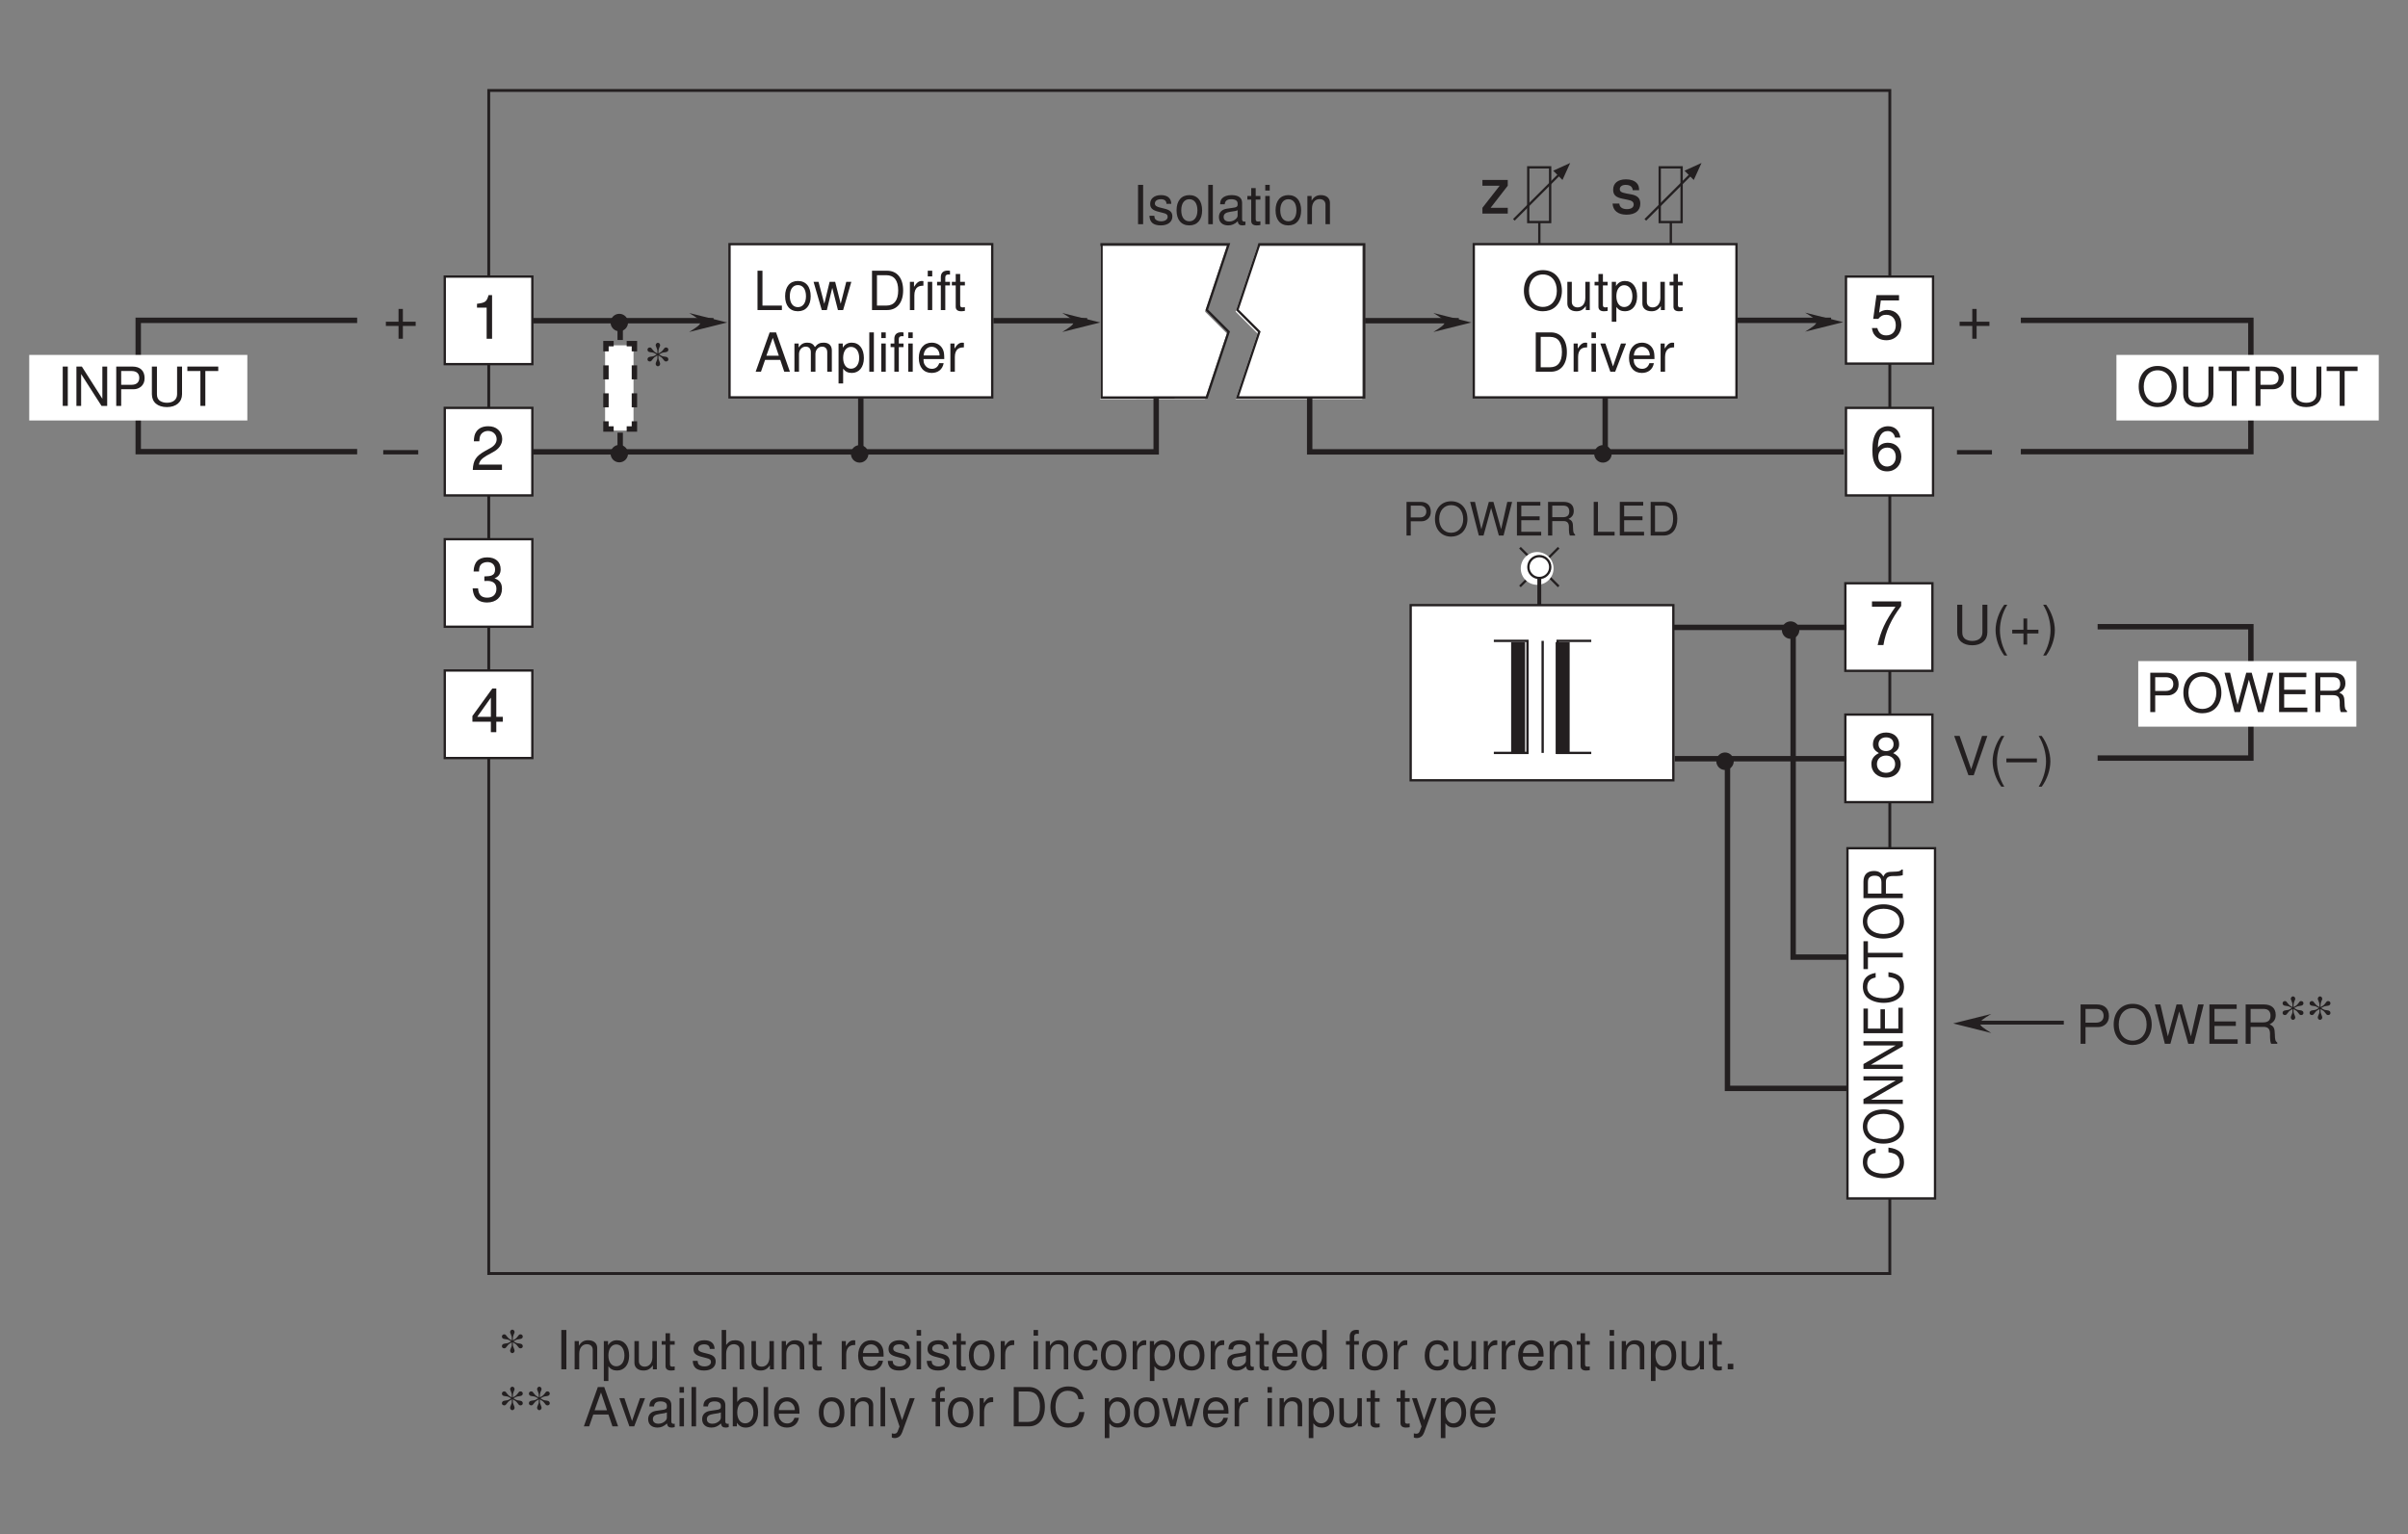 <?xml version="1.0" encoding="UTF-8"?>
<svg xmlns="http://www.w3.org/2000/svg" xmlns:xlink="http://www.w3.org/1999/xlink" width="311.81pt" height="198.72pt" viewBox="0 0 311.81 198.72" version="1.2">
<rect x="0" y="0" width="311.81" height="198.72" fill="#808080" stroke="none"/>
<defs>
<g>
<symbol overflow="visible" id="glyph0-0">
<path style="stroke:none;" d=""/>
</symbol>
<symbol overflow="visible" id="glyph0-1">
<path style="stroke:none;" d="M 3.859 -5.094 L 3.859 -1.516 C 3.859 -0.828 3.359 -0.406 2.547 -0.406 C 2.172 -0.406 1.859 -0.5 1.609 -0.672 C 1.359 -0.875 1.25 -1.125 1.25 -1.516 L 1.25 -5.094 L 0.594 -5.094 L 0.594 -1.516 C 0.594 -0.484 1.328 0.156 2.547 0.156 C 3.734 0.156 4.5 -0.5 4.5 -1.516 L 4.5 -5.094 Z M 3.859 -5.094 "/>
</symbol>
<symbol overflow="visible" id="glyph0-2">
<path style="stroke:none;" d="M 1.641 -5.094 C 0.953 -4.172 0.516 -2.906 0.516 -1.812 C 0.516 -0.703 0.953 0.562 1.641 1.484 L 2.031 1.484 C 1.422 0.484 1.078 -0.688 1.078 -1.812 C 1.078 -2.922 1.422 -4.094 2.031 -5.094 Z M 1.641 -5.094 "/>
</symbol>
<symbol overflow="visible" id="glyph0-3">
<path style="stroke:none;" d="M 3.734 -1.859 L 2.281 -1.859 L 2.281 -3.312 L 1.797 -3.312 L 1.797 -1.859 L 0.344 -1.859 L 0.344 -1.375 L 1.797 -1.375 L 1.797 0.062 L 2.281 0.062 L 2.281 -1.375 L 3.734 -1.375 Z M 3.734 -1.859 "/>
</symbol>
<symbol overflow="visible" id="glyph0-4">
<path style="stroke:none;" d="M 0.656 1.484 C 1.344 0.562 1.781 -0.703 1.781 -1.797 C 1.781 -2.906 1.344 -4.172 0.656 -5.094 L 0.266 -5.094 C 0.875 -4.094 1.219 -2.922 1.219 -1.797 C 1.219 -0.688 0.875 0.484 0.266 1.484 Z M 0.656 1.484 "/>
</symbol>
<symbol overflow="visible" id="glyph0-5">
<path style="stroke:none;" d="M 2.734 0 L 4.5 -5.094 L 3.812 -5.094 L 2.406 -0.781 L 0.906 -5.094 L 0.203 -5.094 L 2.047 0 Z M 2.734 0 "/>
</symbol>
<symbol overflow="visible" id="glyph0-6">
<path style="stroke:none;" d="M 3.922 -2.172 L -0.031 -2.172 L -0.031 -1.672 L 3.922 -1.672 Z M 3.922 -2.172 "/>
</symbol>
<symbol overflow="visible" id="glyph0-7">
<path style="stroke:none;" d="M 1.359 -5.094 L 0.703 -5.094 L 0.703 0 L 1.359 0 Z M 1.359 -5.094 "/>
</symbol>
<symbol overflow="visible" id="glyph0-8">
<path style="stroke:none;" d="M 3.062 -2.641 C 3.047 -3.359 2.578 -3.766 1.734 -3.766 C 0.875 -3.766 0.328 -3.328 0.328 -2.641 C 0.328 -2.078 0.625 -1.797 1.484 -1.594 L 2.031 -1.453 C 2.438 -1.359 2.594 -1.219 2.594 -0.953 C 2.594 -0.609 2.25 -0.375 1.75 -0.375 C 1.438 -0.375 1.172 -0.469 1.016 -0.625 C 0.922 -0.719 0.891 -0.828 0.859 -1.094 L 0.234 -1.094 C 0.266 -0.25 0.734 0.156 1.703 0.156 C 2.625 0.156 3.203 -0.297 3.203 -1 C 3.203 -1.547 2.906 -1.844 2.172 -2.016 L 1.609 -2.156 C 1.141 -2.266 0.938 -2.422 0.938 -2.672 C 0.938 -3.016 1.234 -3.234 1.719 -3.234 C 2.172 -3.234 2.438 -3.031 2.438 -2.641 Z M 3.062 -2.641 "/>
</symbol>
<symbol overflow="visible" id="glyph0-9">
<path style="stroke:none;" d="M 1.906 -3.766 C 0.875 -3.766 0.25 -3.031 0.25 -1.797 C 0.25 -0.578 0.859 0.156 1.906 0.156 C 2.938 0.156 3.562 -0.578 3.562 -1.781 C 3.562 -3.031 2.953 -3.766 1.906 -3.766 Z M 1.906 -3.234 C 2.562 -3.234 2.953 -2.688 2.953 -1.781 C 2.953 -0.922 2.547 -0.375 1.906 -0.375 C 1.25 -0.375 0.859 -0.922 0.859 -1.797 C 0.859 -2.688 1.25 -3.234 1.906 -3.234 Z M 1.906 -3.234 "/>
</symbol>
<symbol overflow="visible" id="glyph0-10">
<path style="stroke:none;" d="M 1.062 -5.094 L 0.469 -5.094 L 0.469 0 L 1.062 0 Z M 1.062 -5.094 "/>
</symbol>
<symbol overflow="visible" id="glyph0-11">
<path style="stroke:none;" d="M 3.734 -0.344 C 3.672 -0.328 3.641 -0.328 3.609 -0.328 C 3.406 -0.328 3.297 -0.438 3.297 -0.609 L 3.297 -2.766 C 3.297 -3.422 2.828 -3.766 1.922 -3.766 C 1.391 -3.766 0.953 -3.609 0.703 -3.344 C 0.531 -3.156 0.469 -2.938 0.453 -2.578 L 1.047 -2.578 C 1.094 -3.031 1.359 -3.234 1.906 -3.234 C 2.422 -3.234 2.719 -3.031 2.719 -2.688 L 2.719 -2.531 C 2.719 -2.281 2.562 -2.172 2.109 -2.125 C 1.281 -2.016 1.156 -1.984 0.938 -1.906 C 0.516 -1.719 0.297 -1.391 0.297 -0.922 C 0.297 -0.266 0.75 0.156 1.5 0.156 C 1.953 0.156 2.328 0 2.734 -0.375 C 2.781 0 2.969 0.156 3.344 0.156 C 3.453 0.156 3.547 0.141 3.734 0.094 Z M 2.719 -1.156 C 2.719 -0.953 2.656 -0.844 2.484 -0.672 C 2.25 -0.469 1.969 -0.344 1.625 -0.344 C 1.172 -0.344 0.906 -0.562 0.906 -0.938 C 0.906 -1.312 1.156 -1.516 1.781 -1.609 C 2.391 -1.688 2.516 -1.719 2.719 -1.812 Z M 2.719 -1.156 "/>
</symbol>
<symbol overflow="visible" id="glyph0-12">
<path style="stroke:none;" d="M 1.781 -3.656 L 1.172 -3.656 L 1.172 -4.672 L 0.594 -4.672 L 0.594 -3.656 L 0.094 -3.656 L 0.094 -3.188 L 0.594 -3.188 L 0.594 -0.422 C 0.594 -0.047 0.844 0.156 1.297 0.156 C 1.438 0.156 1.578 0.141 1.781 0.109 L 1.781 -0.375 C 1.703 -0.359 1.609 -0.344 1.5 -0.344 C 1.25 -0.344 1.172 -0.422 1.172 -0.672 L 1.172 -3.188 L 1.781 -3.188 Z M 1.781 -3.656 "/>
</symbol>
<symbol overflow="visible" id="glyph0-13">
<path style="stroke:none;" d="M 1.047 -3.656 L 0.469 -3.656 L 0.469 0 L 1.047 0 Z M 1.047 -5.094 L 0.469 -5.094 L 0.469 -4.359 L 1.047 -4.359 Z M 1.047 -5.094 "/>
</symbol>
<symbol overflow="visible" id="glyph0-14">
<path style="stroke:none;" d="M 0.484 -3.656 L 0.484 0 L 1.078 0 L 1.078 -2.016 C 1.078 -2.766 1.469 -3.25 2.062 -3.25 C 2.531 -3.25 2.828 -2.969 2.828 -2.531 L 2.828 0 L 3.406 0 L 3.406 -2.766 C 3.406 -3.375 2.953 -3.766 2.234 -3.766 C 1.703 -3.766 1.344 -3.562 1.031 -3.047 L 1.031 -3.656 Z M 0.484 -3.656 "/>
</symbol>
<symbol overflow="visible" id="glyph0-15">
<path style="stroke:none;" d="M 1.203 -5.094 L 0.562 -5.094 L 0.562 0 L 3.719 0 L 3.719 -0.578 L 1.203 -0.578 Z M 1.203 -5.094 "/>
</symbol>
<symbol overflow="visible" id="glyph0-16">
<path style="stroke:none;" d="M 3.875 0 L 4.938 -3.656 L 4.281 -3.656 L 3.562 -0.812 L 2.844 -3.656 L 2.125 -3.656 L 1.438 -0.812 L 0.688 -3.656 L 0.047 -3.656 L 1.109 0 L 1.766 0 L 2.469 -2.875 L 3.203 0 Z M 3.875 0 "/>
</symbol>
<symbol overflow="visible" id="glyph0-17">
<path style="stroke:none;" d=""/>
</symbol>
<symbol overflow="visible" id="glyph0-18">
<path style="stroke:none;" d="M 0.625 0 L 2.578 0 C 3.875 0 4.656 -0.969 4.656 -2.547 C 4.656 -4.125 3.875 -5.094 2.578 -5.094 L 0.625 -5.094 Z M 1.266 -0.578 L 1.266 -4.516 L 2.469 -4.516 C 3.484 -4.516 4.016 -3.844 4.016 -2.547 C 4.016 -1.25 3.484 -0.578 2.469 -0.578 Z M 1.266 -0.578 "/>
</symbol>
<symbol overflow="visible" id="glyph0-19">
<path style="stroke:none;" d="M 0.484 -3.656 L 0.484 0 L 1.062 0 L 1.062 -1.906 C 1.062 -2.422 1.203 -2.766 1.484 -2.969 C 1.656 -3.094 1.844 -3.141 2.234 -3.156 L 2.234 -3.75 C 2.141 -3.75 2.094 -3.766 2.016 -3.766 C 1.641 -3.766 1.359 -3.547 1.016 -3 L 1.016 -3.656 Z M 0.484 -3.656 "/>
</symbol>
<symbol overflow="visible" id="glyph0-20">
<path style="stroke:none;" d="M 1.797 -3.656 L 1.188 -3.656 L 1.188 -4.234 C 1.188 -4.484 1.328 -4.609 1.594 -4.609 C 1.641 -4.609 1.672 -4.609 1.797 -4.594 L 1.797 -5.078 C 1.672 -5.109 1.594 -5.109 1.469 -5.109 C 0.938 -5.109 0.609 -4.812 0.609 -4.281 L 0.609 -3.656 L 0.125 -3.656 L 0.125 -3.188 L 0.609 -3.188 L 0.609 0 L 1.188 0 L 1.188 -3.188 L 1.797 -3.188 Z M 1.797 -3.656 "/>
</symbol>
<symbol overflow="visible" id="glyph0-21">
<path style="stroke:none;" d="M 3.312 -1.531 L 3.828 0 L 4.562 0 L 2.766 -5.094 L 1.938 -5.094 L 0.125 0 L 0.812 0 L 1.344 -1.531 Z M 3.125 -2.078 L 1.516 -2.078 L 2.344 -4.391 Z M 3.125 -2.078 "/>
</symbol>
<symbol overflow="visible" id="glyph0-22">
<path style="stroke:none;" d="M 0.484 -3.656 L 0.484 0 L 1.078 0 L 1.078 -2.297 C 1.078 -2.828 1.453 -3.25 1.938 -3.25 C 2.375 -3.25 2.609 -2.984 2.609 -2.516 L 2.609 0 L 3.203 0 L 3.203 -2.297 C 3.203 -2.828 3.578 -3.25 4.062 -3.25 C 4.484 -3.25 4.734 -2.984 4.734 -2.516 L 4.734 0 L 5.328 0 L 5.328 -2.75 C 5.328 -3.406 4.938 -3.766 4.266 -3.766 C 3.766 -3.766 3.484 -3.625 3.141 -3.203 C 2.922 -3.594 2.625 -3.766 2.156 -3.766 C 1.656 -3.766 1.344 -3.578 1.031 -3.141 L 1.031 -3.656 Z M 0.484 -3.656 "/>
</symbol>
<symbol overflow="visible" id="glyph0-23">
<path style="stroke:none;" d="M 0.375 1.516 L 0.969 1.516 L 0.969 -0.391 C 1.266 0 1.609 0.156 2.094 0.156 C 3.031 0.156 3.656 -0.594 3.656 -1.766 C 3.656 -3 3.047 -3.766 2.078 -3.766 C 1.578 -3.766 1.188 -3.547 0.922 -3.109 L 0.922 -3.656 L 0.375 -3.656 Z M 1.984 -3.219 C 2.625 -3.219 3.047 -2.656 3.047 -1.781 C 3.047 -0.953 2.625 -0.391 1.984 -0.391 C 1.375 -0.391 0.969 -0.938 0.969 -1.797 C 0.969 -2.656 1.375 -3.219 1.984 -3.219 Z M 1.984 -3.219 "/>
</symbol>
<symbol overflow="visible" id="glyph0-24">
<path style="stroke:none;" d="M 3.578 -1.641 C 3.578 -2.188 3.547 -2.531 3.438 -2.797 C 3.203 -3.406 2.641 -3.766 1.953 -3.766 C 0.938 -3.766 0.281 -2.984 0.281 -1.781 C 0.281 -0.578 0.922 0.156 1.938 0.156 C 2.781 0.156 3.359 -0.312 3.5 -1.109 L 2.922 -1.109 C 2.766 -0.625 2.438 -0.375 1.969 -0.375 C 1.594 -0.375 1.281 -0.547 1.078 -0.859 C 0.938 -1.062 0.891 -1.266 0.891 -1.641 Z M 0.906 -2.109 C 0.953 -2.781 1.359 -3.234 1.953 -3.234 C 2.516 -3.234 2.969 -2.75 2.969 -2.156 C 2.969 -2.141 2.969 -2.125 2.953 -2.109 Z M 0.906 -2.109 "/>
</symbol>
<symbol overflow="visible" id="glyph0-25">
<path style="stroke:none;" d="M 2.719 -5.172 C 1.25 -5.172 0.266 -4.094 0.266 -2.5 C 0.266 -0.922 1.25 0.156 2.719 0.156 C 3.344 0.156 3.891 -0.031 4.297 -0.375 C 4.859 -0.844 5.188 -1.641 5.188 -2.469 C 5.188 -4.109 4.219 -5.172 2.719 -5.172 Z M 2.719 -4.609 C 3.828 -4.609 4.531 -3.766 4.531 -2.484 C 4.531 -1.25 3.797 -0.406 2.719 -0.406 C 1.641 -0.406 0.922 -1.25 0.922 -2.5 C 0.922 -3.766 1.641 -4.609 2.719 -4.609 Z M 2.719 -4.609 "/>
</symbol>
<symbol overflow="visible" id="glyph0-26">
<path style="stroke:none;" d="M 3.359 0 L 3.359 -3.656 L 2.781 -3.656 L 2.781 -1.578 C 2.781 -0.844 2.391 -0.344 1.781 -0.344 C 1.328 -0.344 1.031 -0.625 1.031 -1.062 L 1.031 -3.656 L 0.453 -3.656 L 0.453 -0.844 C 0.453 -0.234 0.906 0.156 1.625 0.156 C 2.156 0.156 2.5 -0.031 2.844 -0.516 L 2.844 0 Z M 3.359 0 "/>
</symbol>
<symbol overflow="visible" id="glyph0-27">
<path style="stroke:none;" d="M 1.984 0 L 3.391 -3.656 L 2.734 -3.656 L 1.703 -0.688 L 0.719 -3.656 L 0.062 -3.656 L 1.359 0 Z M 1.984 0 "/>
</symbol>
<symbol overflow="visible" id="glyph0-28">
<path style="stroke:none;" d="M 4.516 -5.094 L 3.891 -5.094 L 3.891 -0.922 L 1.234 -5.094 L 0.531 -5.094 L 0.531 0 L 1.141 0 L 1.141 -4.125 L 3.781 0 L 4.516 0 Z M 4.516 -5.094 "/>
</symbol>
<symbol overflow="visible" id="glyph0-29">
<path style="stroke:none;" d="M 1.281 -2.156 L 2.891 -2.156 C 3.281 -2.156 3.594 -2.281 3.875 -2.516 C 4.172 -2.797 4.312 -3.125 4.312 -3.594 C 4.312 -4.547 3.75 -5.094 2.734 -5.094 L 0.641 -5.094 L 0.641 0 L 1.281 0 Z M 1.281 -2.734 L 1.281 -4.516 L 2.641 -4.516 C 3.266 -4.516 3.625 -4.188 3.625 -3.625 C 3.625 -3.062 3.266 -2.734 2.641 -2.734 Z M 1.281 -2.734 "/>
</symbol>
<symbol overflow="visible" id="glyph0-30">
<path style="stroke:none;" d="M 2.469 -4.516 L 4.141 -4.516 L 4.141 -5.094 L 0.141 -5.094 L 0.141 -4.516 L 1.828 -4.516 L 1.828 0 L 2.469 0 Z M 2.469 -4.516 "/>
</symbol>
<symbol overflow="visible" id="glyph0-31">
<path style="stroke:none;" d="M 0.484 -5.094 L 0.484 0 L 1.062 0 L 1.062 -2.016 C 1.062 -2.766 1.453 -3.25 2.062 -3.25 C 2.25 -3.25 2.438 -3.188 2.578 -3.094 C 2.75 -2.969 2.812 -2.797 2.812 -2.531 L 2.812 0 L 3.391 0 L 3.391 -2.766 C 3.391 -3.375 2.953 -3.766 2.234 -3.766 C 1.719 -3.766 1.406 -3.609 1.062 -3.156 L 1.062 -5.094 Z M 0.484 -5.094 "/>
</symbol>
<symbol overflow="visible" id="glyph0-32">
<path style="stroke:none;" d="M 3.297 -2.438 C 3.266 -2.781 3.188 -3.016 3.047 -3.219 C 2.797 -3.562 2.359 -3.766 1.844 -3.766 C 0.859 -3.766 0.219 -2.984 0.219 -1.766 C 0.219 -0.594 0.844 0.156 1.844 0.156 C 2.703 0.156 3.266 -0.359 3.328 -1.25 L 2.75 -1.25 C 2.641 -0.672 2.344 -0.375 1.844 -0.375 C 1.203 -0.375 0.828 -0.906 0.828 -1.766 C 0.828 -2.688 1.203 -3.234 1.844 -3.234 C 2.328 -3.234 2.641 -2.938 2.703 -2.438 Z M 3.297 -2.438 "/>
</symbol>
<symbol overflow="visible" id="glyph0-33">
<path style="stroke:none;" d="M 3.453 -5.094 L 2.875 -5.094 L 2.875 -3.203 C 2.641 -3.562 2.234 -3.766 1.75 -3.766 C 0.797 -3.766 0.188 -3 0.188 -1.844 C 0.188 -0.594 0.797 0.156 1.781 0.156 C 2.281 0.156 2.625 -0.031 2.938 -0.484 L 2.938 0 L 3.453 0 Z M 1.844 -3.219 C 2.484 -3.219 2.875 -2.656 2.875 -1.781 C 2.875 -0.938 2.469 -0.391 1.859 -0.391 C 1.219 -0.391 0.797 -0.953 0.797 -1.797 C 0.797 -2.656 1.219 -3.219 1.844 -3.219 Z M 1.844 -3.219 "/>
</symbol>
<symbol overflow="visible" id="glyph0-34">
<path style="stroke:none;" d="M 1.328 -0.719 L 0.609 -0.719 L 0.609 0 L 1.328 0 Z M 1.328 -0.719 "/>
</symbol>
<symbol overflow="visible" id="glyph0-35">
<path style="stroke:none;" d="M 0.375 -5.094 L 0.375 0 L 0.906 0 L 0.906 -0.469 C 1.188 -0.047 1.547 0.156 2.062 0.156 C 3.031 0.156 3.656 -0.625 3.656 -1.844 C 3.656 -3.031 3.047 -3.766 2.094 -3.766 C 1.578 -3.766 1.234 -3.578 0.953 -3.156 L 0.953 -5.094 Z M 1.984 -3.219 C 2.625 -3.219 3.047 -2.656 3.047 -1.781 C 3.047 -0.953 2.609 -0.391 1.984 -0.391 C 1.359 -0.391 0.953 -0.938 0.953 -1.797 C 0.953 -2.656 1.359 -3.219 1.984 -3.219 Z M 1.984 -3.219 "/>
</symbol>
<symbol overflow="visible" id="glyph0-36">
<path style="stroke:none;" d="M 2.703 -3.656 L 1.703 -0.812 L 0.766 -3.656 L 0.141 -3.656 L 1.375 0.016 L 1.156 0.594 C 1.062 0.859 0.922 0.953 0.688 0.953 C 0.594 0.953 0.5 0.938 0.375 0.906 L 0.375 1.438 C 0.5 1.5 0.609 1.516 0.766 1.516 C 0.953 1.516 1.156 1.453 1.312 1.344 C 1.5 1.219 1.594 1.062 1.719 0.766 L 3.344 -3.656 Z M 2.703 -3.656 "/>
</symbol>
<symbol overflow="visible" id="glyph0-37">
<path style="stroke:none;" d="M 4.625 -3.516 C 4.422 -4.625 3.781 -5.172 2.656 -5.172 C 1.984 -5.172 1.422 -4.953 1.047 -4.547 C 0.594 -4.031 0.328 -3.312 0.328 -2.484 C 0.328 -1.641 0.594 -0.922 1.078 -0.438 C 1.469 -0.031 1.969 0.156 2.641 0.156 C 3.875 0.156 4.578 -0.516 4.734 -1.859 L 4.062 -1.859 C 4 -1.516 3.938 -1.266 3.828 -1.062 C 3.625 -0.656 3.188 -0.406 2.641 -0.406 C 1.625 -0.406 0.984 -1.219 0.984 -2.5 C 0.984 -3.797 1.594 -4.609 2.578 -4.609 C 3 -4.609 3.375 -4.484 3.594 -4.281 C 3.781 -4.109 3.891 -3.891 3.953 -3.516 Z M 4.625 -3.516 "/>
</symbol>
<symbol overflow="visible" id="glyph0-38">
<path style="stroke:none;" d="M 5.203 0 L 6.484 -5.094 L 5.766 -5.094 L 4.828 -0.953 L 3.672 -5.094 L 2.969 -5.094 L 1.844 -0.953 L 0.875 -5.094 L 0.156 -5.094 L 1.453 0 L 2.172 0 L 3.312 -4.188 L 4.484 0 Z M 5.203 0 "/>
</symbol>
<symbol overflow="visible" id="glyph0-39">
<path style="stroke:none;" d="M 1.281 -2.312 L 4.047 -2.312 L 4.047 -2.891 L 1.281 -2.891 L 1.281 -4.516 L 4.156 -4.516 L 4.156 -5.094 L 0.625 -5.094 L 0.625 0 L 4.281 0 L 4.281 -0.578 L 1.281 -0.578 Z M 1.281 -2.312 "/>
</symbol>
<symbol overflow="visible" id="glyph0-40">
<path style="stroke:none;" d="M 1.297 -2.188 L 2.969 -2.188 C 3.562 -2.188 3.812 -1.906 3.812 -1.281 L 3.812 -0.828 C 3.812 -0.516 3.859 -0.203 3.953 0 L 4.75 0 L 4.75 -0.156 C 4.5 -0.328 4.453 -0.516 4.438 -1.188 C 4.422 -2.031 4.297 -2.281 3.75 -2.516 C 4.312 -2.797 4.547 -3.156 4.547 -3.734 C 4.547 -4.609 4 -5.094 3 -5.094 L 0.656 -5.094 L 0.656 0 L 1.297 0 Z M 1.297 -2.766 L 1.297 -4.516 L 2.875 -4.516 C 3.234 -4.516 3.438 -4.469 3.609 -4.328 C 3.781 -4.172 3.875 -3.953 3.875 -3.641 C 3.875 -3.031 3.562 -2.766 2.875 -2.766 Z M 1.297 -2.766 "/>
</symbol>
<symbol overflow="visible" id="glyph1-0">
<path style="stroke:none;" d=""/>
</symbol>
<symbol overflow="visible" id="glyph1-1">
<path style="stroke:none;" d="M 3.625 -3.031 C 3.625 -3.438 3.547 -3.703 3.328 -3.938 C 3.031 -4.266 2.547 -4.438 1.922 -4.438 C 0.875 -4.438 0.266 -3.938 0.266 -3.094 C 0.266 -2.422 0.609 -2.094 1.5 -1.922 L 2.109 -1.797 C 2.703 -1.688 2.922 -1.516 2.922 -1.172 C 2.922 -0.797 2.594 -0.578 2.047 -0.578 C 1.438 -0.578 1.094 -0.844 1.062 -1.297 L 0.188 -1.297 C 0.25 -0.375 0.891 0.141 2 0.141 C 3.125 0.141 3.781 -0.391 3.781 -1.281 C 3.781 -1.969 3.438 -2.328 2.641 -2.484 L 1.953 -2.609 C 1.312 -2.734 1.125 -2.859 1.125 -3.172 C 1.125 -3.5 1.422 -3.719 1.875 -3.719 C 2.453 -3.719 2.766 -3.484 2.797 -3.031 Z M 3.625 -3.031 "/>
</symbol>
<symbol overflow="visible" id="glyph1-2">
<path style="stroke:none;" d="M 3.453 -4.359 L 0.172 -4.359 L 0.172 -3.609 L 2.406 -3.609 L 0.172 -0.75 L 0.172 0 L 3.453 0 L 3.453 -0.75 L 1.234 -0.75 L 3.453 -3.609 Z M 3.453 -4.359 "/>
</symbol>
<symbol overflow="visible" id="glyph2-0">
<path style="stroke:none;" d=""/>
</symbol>
<symbol overflow="visible" id="glyph2-1">
<path style="stroke:none;" d="M 4.266 -2.125 L 2.609 -2.125 L 2.609 -3.781 L 2.047 -3.781 L 2.047 -2.125 L 0.406 -2.125 L 0.406 -1.578 L 2.047 -1.578 L 2.047 0.078 L 2.609 0.078 L 2.609 -1.578 L 4.266 -1.578 Z M 4.266 -2.125 "/>
</symbol>
<symbol overflow="visible" id="glyph2-2">
<path style="stroke:none;" d="M 4.484 -2.484 L -0.047 -2.484 L -0.047 -1.922 L 4.484 -1.922 Z M 4.484 -2.484 "/>
</symbol>
<symbol overflow="visible" id="glyph2-3">
<path style="stroke:none;" d="M 2.062 -4.031 L 2.062 0 L 2.766 0 L 2.766 -5.656 L 2.312 -5.656 C 2.062 -4.797 1.906 -4.672 0.812 -4.531 L 0.812 -4.031 Z M 2.062 -4.031 "/>
</symbol>
<symbol overflow="visible" id="glyph2-4">
<path style="stroke:none;" d="M 4.047 -0.688 L 1.062 -0.688 C 1.141 -1.156 1.391 -1.453 2.078 -1.859 L 2.875 -2.297 C 3.672 -2.719 4.078 -3.312 4.078 -4 C 4.078 -4.469 3.891 -4.906 3.547 -5.219 C 3.219 -5.516 2.797 -5.656 2.266 -5.656 C 1.547 -5.656 1.016 -5.406 0.703 -4.922 C 0.5 -4.625 0.422 -4.266 0.406 -3.703 L 1.109 -3.703 C 1.125 -4.078 1.172 -4.312 1.266 -4.5 C 1.453 -4.844 1.828 -5.047 2.25 -5.047 C 2.875 -5.047 3.359 -4.594 3.359 -3.984 C 3.359 -3.531 3.094 -3.156 2.594 -2.859 L 1.859 -2.453 C 0.672 -1.781 0.328 -1.25 0.266 0 L 4.047 0 Z M 4.047 -0.688 "/>
</symbol>
<symbol overflow="visible" id="glyph2-5">
<path style="stroke:none;" d="M 1.766 -2.594 L 1.859 -2.594 L 2.141 -2.609 C 2.922 -2.609 3.328 -2.25 3.328 -1.578 C 3.328 -0.859 2.875 -0.438 2.141 -0.438 C 1.375 -0.438 1 -0.828 0.953 -1.641 L 0.25 -1.641 C 0.281 -1.188 0.375 -0.891 0.5 -0.641 C 0.797 -0.094 1.344 0.188 2.125 0.188 C 3.297 0.188 4.047 -0.516 4.047 -1.578 C 4.047 -2.297 3.766 -2.703 3.078 -2.938 C 3.609 -3.141 3.875 -3.531 3.875 -4.109 C 3.875 -5.078 3.219 -5.656 2.141 -5.656 C 1 -5.656 0.406 -5.031 0.375 -3.828 L 1.078 -3.828 C 1.078 -4.172 1.125 -4.375 1.203 -4.547 C 1.359 -4.859 1.719 -5.047 2.156 -5.047 C 2.781 -5.047 3.156 -4.672 3.156 -4.078 C 3.156 -3.688 3.016 -3.438 2.703 -3.312 C 2.5 -3.234 2.266 -3.203 1.766 -3.188 Z M 1.766 -2.594 "/>
</symbol>
<symbol overflow="visible" id="glyph2-6">
<path style="stroke:none;" d="M 2.609 -1.359 L 2.609 0 L 3.312 0 L 3.312 -1.359 L 4.156 -1.359 L 4.156 -1.984 L 3.312 -1.984 L 3.312 -5.656 L 2.797 -5.656 L 0.219 -2.094 L 0.219 -1.359 Z M 2.609 -1.984 L 0.844 -1.984 L 2.609 -4.469 Z M 2.609 -1.984 "/>
</symbol>
<symbol overflow="visible" id="glyph2-7">
<path style="stroke:none;" d="M 3.797 -5.656 L 0.875 -5.656 L 0.453 -2.578 L 1.109 -2.578 C 1.422 -2.969 1.703 -3.109 2.141 -3.109 C 2.891 -3.109 3.375 -2.594 3.375 -1.75 C 3.375 -0.938 2.906 -0.438 2.141 -0.438 C 1.531 -0.438 1.156 -0.75 0.984 -1.391 L 0.281 -1.391 C 0.375 -0.922 0.453 -0.703 0.625 -0.5 C 0.938 -0.062 1.516 0.188 2.156 0.188 C 3.297 0.188 4.094 -0.641 4.094 -1.844 C 4.094 -2.969 3.359 -3.734 2.266 -3.734 C 1.875 -3.734 1.547 -3.625 1.219 -3.391 L 1.438 -4.969 L 3.797 -4.969 Z M 3.797 -5.656 "/>
</symbol>
<symbol overflow="visible" id="glyph2-8">
<path style="stroke:none;" d="M 3.969 -4.188 C 3.844 -5.109 3.234 -5.656 2.375 -5.656 C 1.75 -5.656 1.188 -5.359 0.859 -4.859 C 0.5 -4.297 0.344 -3.609 0.344 -2.578 C 0.344 -1.625 0.484 -1.016 0.828 -0.516 C 1.125 -0.062 1.625 0.188 2.25 0.188 C 3.328 0.188 4.094 -0.609 4.094 -1.719 C 4.094 -2.781 3.375 -3.516 2.359 -3.516 C 1.797 -3.516 1.359 -3.312 1.062 -2.891 C 1.062 -4.266 1.516 -5.031 2.328 -5.031 C 2.812 -5.031 3.156 -4.734 3.281 -4.188 Z M 2.281 -2.891 C 2.953 -2.891 3.375 -2.422 3.375 -1.672 C 3.375 -0.953 2.891 -0.438 2.25 -0.438 C 1.594 -0.438 1.109 -0.984 1.109 -1.703 C 1.109 -2.406 1.578 -2.891 2.281 -2.891 Z M 2.281 -2.891 "/>
</symbol>
<symbol overflow="visible" id="glyph2-9">
<path style="stroke:none;" d="M 3.125 -2.984 C 3.703 -3.328 3.891 -3.609 3.891 -4.156 C 3.891 -5.031 3.203 -5.656 2.203 -5.656 C 1.203 -5.656 0.5 -5.031 0.5 -4.156 C 0.5 -3.625 0.688 -3.344 1.266 -2.984 C 0.609 -2.672 0.297 -2.203 0.297 -1.578 C 0.297 -0.531 1.078 0.188 2.203 0.188 C 3.312 0.188 4.094 -0.531 4.094 -1.562 C 4.094 -2.203 3.781 -2.672 3.125 -2.984 Z M 2.203 -5.031 C 2.797 -5.031 3.172 -4.688 3.172 -4.141 C 3.172 -3.609 2.781 -3.25 2.203 -3.25 C 1.609 -3.25 1.219 -3.609 1.219 -4.141 C 1.219 -4.688 1.609 -5.031 2.203 -5.031 Z M 2.203 -2.672 C 2.891 -2.672 3.375 -2.219 3.375 -1.562 C 3.375 -0.891 2.891 -0.438 2.188 -0.438 C 1.5 -0.438 1.016 -0.891 1.016 -1.562 C 1.016 -2.219 1.5 -2.672 2.203 -2.672 Z M 2.203 -2.672 "/>
</symbol>
<symbol overflow="visible" id="glyph2-10">
<path style="stroke:none;" d="M 4.156 -5.656 L 0.375 -5.656 L 0.375 -4.969 L 3.422 -4.969 C 2.078 -3.047 1.531 -1.859 1.109 0 L 1.859 0 C 2.156 -1.812 2.875 -3.375 4.156 -5.062 Z M 4.156 -5.656 "/>
</symbol>
<symbol overflow="visible" id="glyph3-0">
<path style="stroke:none;" d=""/>
</symbol>
<symbol overflow="visible" id="glyph3-1">
<path style="stroke:none;" d="M 1.672 -3.75 L 1.453 -3.875 C 1.266 -3.984 1.188 -4.078 0.984 -4.328 C 0.891 -4.484 0.812 -4.531 0.688 -4.531 C 0.531 -4.531 0.391 -4.406 0.391 -4.25 C 0.391 -4.062 0.516 -3.938 0.75 -3.922 C 1.078 -3.891 1.188 -3.859 1.375 -3.75 L 1.594 -3.625 L 1.375 -3.5 C 1.188 -3.391 1.078 -3.359 0.75 -3.328 C 0.516 -3.297 0.391 -3.188 0.391 -2.984 C 0.391 -2.828 0.531 -2.719 0.688 -2.719 C 0.812 -2.719 0.891 -2.766 0.984 -2.906 C 1.188 -3.172 1.25 -3.25 1.453 -3.359 L 1.672 -3.5 L 1.672 -3.234 C 1.672 -3.016 1.656 -2.953 1.5 -2.609 C 1.469 -2.531 1.453 -2.453 1.453 -2.406 C 1.453 -2.25 1.594 -2.094 1.734 -2.094 C 1.891 -2.094 2.031 -2.25 2.031 -2.391 C 2.031 -2.453 2.016 -2.531 1.984 -2.609 C 1.844 -2.953 1.812 -3.016 1.812 -3.234 L 1.812 -3.5 L 2.031 -3.359 C 2.219 -3.25 2.312 -3.172 2.5 -2.906 C 2.594 -2.766 2.672 -2.719 2.797 -2.719 C 2.969 -2.719 3.094 -2.828 3.094 -2.984 C 3.094 -3.188 2.969 -3.297 2.734 -3.328 C 2.391 -3.359 2.312 -3.391 2.109 -3.5 L 1.891 -3.625 L 2.109 -3.75 C 2.312 -3.859 2.406 -3.891 2.734 -3.922 C 2.969 -3.953 3.094 -4.062 3.094 -4.25 C 3.094 -4.406 2.969 -4.531 2.797 -4.531 C 2.672 -4.531 2.594 -4.484 2.5 -4.328 C 2.312 -4.078 2.219 -3.984 2.031 -3.875 L 1.812 -3.75 L 1.812 -4 C 1.812 -4.172 1.844 -4.312 1.906 -4.469 C 2.031 -4.734 2.031 -4.766 2.031 -4.828 C 2.031 -5 1.891 -5.141 1.734 -5.141 C 1.594 -5.141 1.453 -4.984 1.453 -4.828 C 1.453 -4.781 1.469 -4.703 1.516 -4.625 C 1.656 -4.281 1.672 -4.219 1.672 -4 Z M 1.672 -3.75 "/>
</symbol>
<symbol overflow="visible" id="glyph3-2">
<path style="stroke:none;" d=""/>
</symbol>
<symbol overflow="visible" id="glyph4-0">
<path style="stroke:none;" d=""/>
</symbol>
<symbol overflow="visible" id="glyph4-1">
<path style="stroke:none;" d="M 1.094 -1.844 L 2.469 -1.844 C 2.812 -1.844 3.078 -1.953 3.312 -2.156 C 3.578 -2.406 3.688 -2.688 3.688 -3.078 C 3.688 -3.906 3.203 -4.359 2.344 -4.359 L 0.547 -4.359 L 0.547 0 L 1.094 0 Z M 1.094 -2.344 L 1.094 -3.875 L 2.266 -3.875 C 2.797 -3.875 3.109 -3.578 3.109 -3.109 C 3.109 -2.625 2.797 -2.344 2.266 -2.344 Z M 1.094 -2.344 "/>
</symbol>
<symbol overflow="visible" id="glyph4-2">
<path style="stroke:none;" d="M 2.328 -4.438 C 1.078 -4.438 0.234 -3.516 0.234 -2.141 C 0.234 -0.781 1.078 0.141 2.328 0.141 C 2.859 0.141 3.328 -0.031 3.688 -0.328 C 4.156 -0.719 4.438 -1.406 4.438 -2.109 C 4.438 -3.516 3.609 -4.438 2.328 -4.438 Z M 2.328 -3.938 C 3.266 -3.938 3.891 -3.219 3.891 -2.125 C 3.891 -1.078 3.25 -0.359 2.328 -0.359 C 1.406 -0.359 0.781 -1.078 0.781 -2.141 C 0.781 -3.219 1.406 -3.938 2.328 -3.938 Z M 2.328 -3.938 "/>
</symbol>
<symbol overflow="visible" id="glyph4-3">
<path style="stroke:none;" d="M 4.453 0 L 5.562 -4.359 L 4.938 -4.359 L 4.141 -0.812 L 3.141 -4.359 L 2.547 -4.359 L 1.578 -0.812 L 0.75 -4.359 L 0.125 -4.359 L 1.25 0 L 1.859 0 L 2.844 -3.578 L 3.844 0 Z M 4.453 0 "/>
</symbol>
<symbol overflow="visible" id="glyph4-4">
<path style="stroke:none;" d="M 1.094 -1.984 L 3.469 -1.984 L 3.469 -2.484 L 1.094 -2.484 L 1.094 -3.875 L 3.562 -3.875 L 3.562 -4.359 L 0.531 -4.359 L 0.531 0 L 3.672 0 L 3.672 -0.484 L 1.094 -0.484 Z M 1.094 -1.984 "/>
</symbol>
<symbol overflow="visible" id="glyph4-5">
<path style="stroke:none;" d="M 1.109 -1.875 L 2.547 -1.875 C 3.047 -1.875 3.266 -1.641 3.266 -1.094 L 3.266 -0.719 C 3.266 -0.438 3.312 -0.172 3.391 0 L 4.062 0 L 4.062 -0.141 C 3.859 -0.281 3.812 -0.438 3.797 -1.016 C 3.797 -1.734 3.688 -1.953 3.203 -2.156 C 3.703 -2.391 3.891 -2.703 3.891 -3.203 C 3.891 -3.953 3.422 -4.359 2.562 -4.359 L 0.562 -4.359 L 0.562 0 L 1.109 0 Z M 1.109 -2.375 L 1.109 -3.875 L 2.453 -3.875 C 2.766 -3.875 2.953 -3.828 3.094 -3.703 C 3.234 -3.578 3.312 -3.375 3.312 -3.125 C 3.312 -2.609 3.047 -2.375 2.453 -2.375 Z M 1.109 -2.375 "/>
</symbol>
<symbol overflow="visible" id="glyph4-6">
<path style="stroke:none;" d=""/>
</symbol>
<symbol overflow="visible" id="glyph4-7">
<path style="stroke:none;" d="M 1.031 -4.359 L 0.484 -4.359 L 0.484 0 L 3.188 0 L 3.188 -0.484 L 1.031 -0.484 Z M 1.031 -4.359 "/>
</symbol>
<symbol overflow="visible" id="glyph4-8">
<path style="stroke:none;" d="M 0.531 0 L 2.219 0 C 3.312 0 3.984 -0.828 3.984 -2.188 C 3.984 -3.531 3.328 -4.359 2.219 -4.359 L 0.531 -4.359 Z M 1.094 -0.484 L 1.094 -3.875 L 2.125 -3.875 C 2.984 -3.875 3.438 -3.297 3.438 -2.172 C 3.438 -1.078 2.984 -0.484 2.125 -0.484 Z M 1.094 -0.484 "/>
</symbol>
<symbol overflow="visible" id="glyph5-0">
<path style="stroke:none;" d=""/>
</symbol>
<symbol overflow="visible" id="glyph5-1">
<path style="stroke:none;" d="M -3.516 -4.172 C -4.625 -3.984 -5.172 -3.406 -5.172 -2.406 C -5.172 -1.781 -4.953 -1.281 -4.547 -0.938 C -4.031 -0.531 -3.312 -0.297 -2.484 -0.297 C -1.641 -0.297 -0.922 -0.531 -0.438 -0.969 C -0.031 -1.328 0.156 -1.781 0.156 -2.375 C 0.156 -3.5 -0.516 -4.125 -1.859 -4.266 L -1.859 -3.656 C -1.516 -3.609 -1.266 -3.547 -1.062 -3.453 C -0.656 -3.266 -0.406 -2.875 -0.406 -2.375 C -0.406 -1.469 -1.219 -0.891 -2.5 -0.891 C -3.797 -0.891 -4.609 -1.438 -4.609 -2.328 C -4.609 -2.703 -4.484 -3.047 -4.281 -3.234 C -4.109 -3.406 -3.891 -3.5 -3.516 -3.578 Z M -3.516 -4.172 "/>
</symbol>
<symbol overflow="visible" id="glyph5-2">
<path style="stroke:none;" d="M -5.172 -2.453 C -5.172 -1.141 -4.094 -0.234 -2.5 -0.234 C -0.922 -0.234 0.156 -1.141 0.156 -2.453 C 0.156 -3.016 -0.031 -3.5 -0.375 -3.875 C -0.844 -4.375 -1.641 -4.672 -2.469 -4.672 C -4.109 -4.672 -5.172 -3.797 -5.172 -2.453 Z M -4.609 -2.453 C -4.609 -3.438 -3.766 -4.094 -2.484 -4.094 C -1.25 -4.094 -0.406 -3.422 -0.406 -2.453 C -0.406 -1.484 -1.25 -0.828 -2.5 -0.828 C -3.766 -0.828 -4.609 -1.484 -4.609 -2.453 Z M -4.609 -2.453 "/>
</symbol>
<symbol overflow="visible" id="glyph5-3">
<path style="stroke:none;" d="M -5.094 -4.062 L -5.094 -3.516 L -0.922 -3.516 L -5.094 -1.109 L -5.094 -0.484 L 0 -0.484 L 0 -1.031 L -4.125 -1.031 L 0 -3.406 L 0 -4.062 Z M -5.094 -4.062 "/>
</symbol>
<symbol overflow="visible" id="glyph5-4">
<path style="stroke:none;" d="M -2.312 -1.156 L -2.312 -3.656 L -2.891 -3.656 L -2.891 -1.156 L -4.516 -1.156 L -4.516 -3.75 L -5.094 -3.75 L -5.094 -0.562 L 0 -0.562 L 0 -3.859 L -0.578 -3.859 L -0.578 -1.156 Z M -2.312 -1.156 "/>
</symbol>
<symbol overflow="visible" id="glyph5-5">
<path style="stroke:none;" d="M -4.516 -2.234 L -4.516 -3.734 L -5.094 -3.734 L -5.094 -0.125 L -4.516 -0.125 L -4.516 -1.641 L 0 -1.641 L 0 -2.234 Z M -4.516 -2.234 "/>
</symbol>
<symbol overflow="visible" id="glyph5-6">
<path style="stroke:none;" d="M -2.188 -1.172 L -2.188 -2.688 C -2.188 -3.203 -1.906 -3.438 -1.281 -3.438 L -0.828 -3.438 C -0.516 -3.438 -0.203 -3.484 0 -3.562 L 0 -4.281 L -0.156 -4.281 C -0.328 -4.062 -0.516 -4.016 -1.188 -4 C -2.031 -4 -2.281 -3.875 -2.516 -3.375 C -2.797 -3.891 -3.156 -4.094 -3.734 -4.094 C -4.609 -4.094 -5.094 -3.609 -5.094 -2.703 L -5.094 -0.578 L 0 -0.578 L 0 -1.172 Z M -2.766 -1.172 L -4.516 -1.172 L -4.516 -2.594 C -4.516 -2.922 -4.469 -3.109 -4.328 -3.25 C -4.172 -3.406 -3.953 -3.484 -3.641 -3.484 C -3.031 -3.484 -2.766 -3.219 -2.766 -2.594 Z M -2.766 -1.172 "/>
</symbol>
</g>
</defs>
<g id="surface1">
<path style="fill:none;stroke-width:7;stroke-linecap:butt;stroke-linejoin:miter;stroke:rgb(13.73%,12.16%,12.549%);stroke-opacity:1;stroke-miterlimit:4;" d="M 2714.958 1002.533 L 2913.401 1002.533 L 2913.401 1172.655 L 2714.958 1172.655 " transform="matrix(0.1,0,0,-0.1,0.124,198.44)"/>
<g style="fill:rgb(13.73%,12.16%,12.549%);fill-opacity:1;">
  <use xlink:href="#glyph0-1" x="252.843" y="83.422"/>
  <use xlink:href="#glyph0-2" x="257.89" y="83.422"/>
  <use xlink:href="#glyph0-3" x="260.218" y="83.422"/>
  <use xlink:href="#glyph0-4" x="264.3" y="83.422"/>
</g>
<g style="fill:rgb(13.73%,12.16%,12.549%);fill-opacity:1;">
  <use xlink:href="#glyph0-5" x="252.843" y="100.41"/>
  <use xlink:href="#glyph0-2" x="257.506" y="100.41"/>
  <use xlink:href="#glyph0-6" x="259.834" y="100.41"/>
  <use xlink:href="#glyph0-4" x="263.72" y="100.41"/>
</g>
<path style="fill:none;stroke-width:3.701;stroke-linecap:butt;stroke-linejoin:miter;stroke:rgb(13.73%,12.16%,12.549%);stroke-opacity:1;stroke-miterlimit:4;" d="M 631.636 334.914 L 2445.868 334.914 L 2445.868 1867.227 L 631.636 1867.227 Z M 631.636 334.914 " transform="matrix(0.1,0,0,-0.1,0.124,198.44)"/>
<path style="fill:none;stroke-width:7;stroke-linecap:butt;stroke-linejoin:miter;stroke:rgb(13.73%,12.16%,12.549%);stroke-opacity:1;stroke-miterlimit:4;" d="M 922.71 1569.034 L 688.748 1569.034 " transform="matrix(0.1,0,0,-0.1,0.124,198.44)"/>
<path style=" stroke:none;fill-rule:nonzero;fill:rgb(100%,100%,100%);fill-opacity:1;" d="M 162.836 31.875 L 160.004 40.367 L 162.836 43.195 L 160.004 51.688 L 176.402 51.688 L 176.402 31.875 L 162.836 31.875 "/>
<path style="fill:none;stroke-width:3;stroke-linecap:butt;stroke-linejoin:miter;stroke:rgb(13.73%,12.16%,12.549%);stroke-opacity:1;stroke-miterlimit:4;" d="M 1629.407 1668.001 L 1601.047 1582.959 L 1629.407 1554.638 L 1601.047 1469.597 L 1765.262 1469.597 L 1765.262 1668.001 Z M 1629.407 1668.001 " transform="matrix(0.1,0,0,-0.1,0.124,198.44)"/>
<path style=" stroke:none;fill-rule:nonzero;fill:rgb(100%,100%,100%);fill-opacity:1;" d="M 156.043 51.688 L 158.871 43.195 L 156.043 40.367 L 158.871 31.875 L 142.438 31.875 L 142.438 51.691 L 156.043 51.688 "/>
<path style="fill:none;stroke-width:3;stroke-linecap:butt;stroke-linejoin:miter;stroke:rgb(13.73%,12.16%,12.549%);stroke-opacity:1;stroke-miterlimit:4;" d="M 1561.382 1469.597 L 1589.703 1554.638 L 1561.382 1582.959 L 1589.703 1668.001 L 1425.135 1668.001 L 1425.135 1469.558 Z M 1561.382 1469.597 " transform="matrix(0.1,0,0,-0.1,0.124,198.44)"/>
<path style=" stroke:none;fill-rule:nonzero;fill:rgb(13.73%,12.16%,12.549%);fill-opacity:1;" d="M 137.547 40.539 L 142.473 41.77 L 137.547 43 C 139.52 41.77 139.469 41.715 137.547 40.539 "/>
<path style="fill:none;stroke-width:7;stroke-linecap:butt;stroke-linejoin:miter;stroke:rgb(13.73%,12.16%,12.549%);stroke-opacity:1;stroke-miterlimit:4;" d="M 1887.739 1569.034 L 1766.358 1569.034 " transform="matrix(0.1,0,0,-0.1,0.124,198.44)"/>
<path style=" stroke:none;fill-rule:nonzero;fill:rgb(13.73%,12.16%,12.549%);fill-opacity:1;" d="M 185.605 40.539 L 190.531 41.77 L 185.605 43 C 187.578 41.77 187.523 41.715 185.605 40.539 "/>
<g style="fill:rgb(13.73%,12.16%,12.549%);fill-opacity:1;">
  <use xlink:href="#glyph0-7" x="146.663" y="29.038"/>
  <use xlink:href="#glyph0-8" x="148.606" y="29.038"/>
  <use xlink:href="#glyph0-9" x="152.101" y="29.038"/>
  <use xlink:href="#glyph0-10" x="155.988" y="29.038"/>
  <use xlink:href="#glyph0-11" x="157.54" y="29.038"/>
  <use xlink:href="#glyph0-12" x="161.426" y="29.038"/>
  <use xlink:href="#glyph0-13" x="163.369" y="29.038"/>
  <use xlink:href="#glyph0-9" x="164.921" y="29.038"/>
  <use xlink:href="#glyph0-14" x="168.808" y="29.038"/>
</g>
<path style="fill:none;stroke-width:7;stroke-linecap:butt;stroke-linejoin:miter;stroke:rgb(13.73%,12.16%,12.549%);stroke-opacity:1;stroke-miterlimit:4;" d="M 688.317 1399.146 L 1495.899 1399.146 L 1495.899 1469.558 " transform="matrix(0.1,0,0,-0.1,0.124,198.44)"/>
<path style="fill:none;stroke-width:7;stroke-linecap:butt;stroke-linejoin:miter;stroke:rgb(13.73%,12.16%,12.549%);stroke-opacity:1;stroke-miterlimit:4;" d="M 2077.303 1469.558 L 2077.303 1399.146 " transform="matrix(0.1,0,0,-0.1,0.124,198.44)"/>
<path style="fill:none;stroke-width:7;stroke-linecap:butt;stroke-linejoin:miter;stroke:rgb(13.73%,12.16%,12.549%);stroke-opacity:1;stroke-miterlimit:4;" d="M 2386.292 1399.146 L 1694.655 1399.146 L 1694.655 1469.558 " transform="matrix(0.1,0,0,-0.1,0.124,198.44)"/>
<path style="fill:none;stroke-width:7;stroke-linecap:butt;stroke-linejoin:miter;stroke:rgb(13.73%,12.16%,12.549%);stroke-opacity:1;stroke-miterlimit:4;" d="M 1113.408 1468.893 L 1113.408 1399.146 " transform="matrix(0.1,0,0,-0.1,0.124,198.44)"/>
<path style=" stroke:none;fill-rule:nonzero;fill:rgb(13.73%,12.16%,12.549%);fill-opacity:1;" d="M 111.316 59.918 C 111.941 59.918 112.449 59.41 112.449 58.785 C 112.449 58.16 111.941 57.652 111.316 57.652 C 110.691 57.652 110.184 58.16 110.184 58.785 C 110.184 59.41 110.691 59.918 111.316 59.918 "/>
<path style=" stroke:none;fill-rule:nonzero;fill:rgb(13.73%,12.16%,12.549%);fill-opacity:1;" d="M 207.562 59.918 C 208.188 59.918 208.695 59.41 208.695 58.785 C 208.695 58.16 208.188 57.652 207.562 57.652 C 206.938 57.652 206.434 58.16 206.434 58.785 C 206.434 59.41 206.938 59.918 207.562 59.918 "/>
<path style="fill:none;stroke-width:3;stroke-linecap:butt;stroke-linejoin:miter;stroke:rgb(13.73%,12.16%,12.549%);stroke-opacity:1;stroke-miterlimit:4;" d="M 2162.305 1696.4 L 2162.305 1668.275 " transform="matrix(0.1,0,0,-0.1,0.124,198.44)"/>
<g style="fill:rgb(13.73%,12.16%,12.549%);fill-opacity:1;">
  <use xlink:href="#glyph1-1" x="208.622" y="27.665"/>
</g>
<path style="fill:none;stroke-width:3;stroke-linecap:butt;stroke-linejoin:miter;stroke:rgb(13.73%,12.16%,12.549%);stroke-opacity:1;stroke-miterlimit:4;" d="M 2129.29 1699.647 L 2189.375 1759.732 " transform="matrix(0.1,0,0,-0.1,0.124,198.44)"/>
<path style=" stroke:none;fill-rule:nonzero;fill:rgb(13.73%,12.16%,12.549%);fill-opacity:1;" d="M 219.324 23.309 L 220.328 21.109 L 218.125 22.109 L 219.324 23.309 "/>
<path style="fill:none;stroke-width:3;stroke-linecap:butt;stroke-linejoin:miter;stroke:rgb(13.73%,12.16%,12.549%);stroke-opacity:1;stroke-miterlimit:4;" d="M 1992.027 1696.4 L 1992.027 1668.275 " transform="matrix(0.1,0,0,-0.1,0.124,198.44)"/>
<g style="fill:rgb(13.73%,12.16%,12.549%);fill-opacity:1;">
  <use xlink:href="#glyph1-2" x="191.786" y="27.665"/>
</g>
<path style="fill:none;stroke-width:3;stroke-linecap:butt;stroke-linejoin:miter;stroke:rgb(13.73%,12.16%,12.549%);stroke-opacity:1;stroke-miterlimit:4;" d="M 1959.051 1699.647 L 2019.135 1759.732 " transform="matrix(0.1,0,0,-0.1,0.124,198.44)"/>
<path style=" stroke:none;fill-rule:nonzero;fill:rgb(13.73%,12.16%,12.549%);fill-opacity:1;" d="M 202.324 23.309 L 203.324 21.109 L 201.121 22.109 L 202.324 23.309 "/>
<path style="fill:none;stroke-width:7;stroke-linecap:butt;stroke-linejoin:miter;stroke:rgb(13.73%,12.16%,12.549%);stroke-opacity:1;stroke-miterlimit:4;" d="M 1406.515 1569.034 L 1285.094 1569.034 " transform="matrix(0.1,0,0,-0.1,0.124,198.44)"/>
<path style="fill-rule:nonzero;fill:rgb(100%,100%,100%);fill-opacity:1;stroke-width:3;stroke-linecap:butt;stroke-linejoin:miter;stroke:rgb(13.73%,12.16%,12.549%);stroke-opacity:1;stroke-miterlimit:4;" d="M 943.403 1469.714 L 1283.569 1469.714 L 1283.569 1668.157 L 943.403 1668.157 Z M 943.403 1469.714 " transform="matrix(0.1,0,0,-0.1,0.124,198.44)"/>
<g style="fill:rgb(13.73%,12.16%,12.549%);fill-opacity:1;">
  <use xlink:href="#glyph0-15" x="97.528" y="40.158"/>
  <use xlink:href="#glyph0-9" x="101.414" y="40.158"/>
  <use xlink:href="#glyph0-16" x="105.301" y="40.158"/>
  <use xlink:href="#glyph0-17" x="110.348" y="40.158"/>
  <use xlink:href="#glyph0-18" x="112.291" y="40.158"/>
  <use xlink:href="#glyph0-19" x="117.338" y="40.158"/>
  <use xlink:href="#glyph0-13" x="119.666" y="40.158"/>
  <use xlink:href="#glyph0-20" x="121.217" y="40.158"/>
  <use xlink:href="#glyph0-12" x="123.161" y="40.158"/>
</g>
<g style="fill:rgb(13.73%,12.16%,12.549%);fill-opacity:1;">
  <use xlink:href="#glyph0-21" x="97.724" y="48.147"/>
  <use xlink:href="#glyph0-22" x="102.386" y="48.147"/>
  <use xlink:href="#glyph0-23" x="108.209" y="48.147"/>
  <use xlink:href="#glyph0-10" x="112.095" y="48.147"/>
  <use xlink:href="#glyph0-13" x="113.647" y="48.147"/>
  <use xlink:href="#glyph0-20" x="115.199" y="48.147"/>
  <use xlink:href="#glyph0-13" x="117.142" y="48.147"/>
  <use xlink:href="#glyph0-24" x="118.694" y="48.147"/>
  <use xlink:href="#glyph0-19" x="122.581" y="48.147"/>
</g>
<path style="fill-rule:nonzero;fill:rgb(100%,100%,100%);fill-opacity:1;stroke-width:3;stroke-linecap:butt;stroke-linejoin:miter;stroke:rgb(13.73%,12.16%,12.549%);stroke-opacity:1;stroke-miterlimit:4;" d="M 1907.142 1469.714 L 2247.308 1469.714 L 2247.308 1668.157 L 1907.142 1668.157 Z M 1907.142 1469.714 " transform="matrix(0.1,0,0,-0.1,0.124,198.44)"/>
<g style="fill:rgb(13.73%,12.16%,12.549%);fill-opacity:1;">
  <use xlink:href="#glyph0-25" x="197.063" y="40.158"/>
  <use xlink:href="#glyph0-26" x="202.501" y="40.158"/>
  <use xlink:href="#glyph0-12" x="206.388" y="40.158"/>
  <use xlink:href="#glyph0-23" x="208.331" y="40.158"/>
  <use xlink:href="#glyph0-26" x="212.218" y="40.158"/>
  <use xlink:href="#glyph0-12" x="216.104" y="40.158"/>
</g>
<g style="fill:rgb(13.73%,12.16%,12.549%);fill-opacity:1;">
  <use xlink:href="#glyph0-18" x="198.238" y="48.147"/>
  <use xlink:href="#glyph0-19" x="203.284" y="48.147"/>
  <use xlink:href="#glyph0-13" x="205.612" y="48.147"/>
  <use xlink:href="#glyph0-27" x="207.164" y="48.147"/>
  <use xlink:href="#glyph0-24" x="210.659" y="48.147"/>
  <use xlink:href="#glyph0-19" x="214.546" y="48.147"/>
</g>
<path style="fill:none;stroke-width:3;stroke-linecap:butt;stroke-linejoin:miter;stroke:rgb(13.73%,12.16%,12.549%);stroke-opacity:1;stroke-miterlimit:4;" d="M 1977.67 1696.791 L 2006.031 1696.791 L 2006.031 1767.672 L 1977.67 1767.672 Z M 1977.67 1696.791 " transform="matrix(0.1,0,0,-0.1,0.124,198.44)"/>
<path style="fill:none;stroke-width:3;stroke-linecap:butt;stroke-linejoin:miter;stroke:rgb(13.73%,12.16%,12.549%);stroke-opacity:1;stroke-miterlimit:4;" d="M 2147.91 1696.791 L 2176.27 1696.791 L 2176.27 1767.672 L 2147.91 1767.672 Z M 2147.91 1696.791 " transform="matrix(0.1,0,0,-0.1,0.124,198.44)"/>
<path style=" stroke:none;fill-rule:nonzero;fill:rgb(13.73%,12.16%,12.549%);fill-opacity:1;" d="M 89.234 40.539 L 94.16 41.77 L 89.234 43 C 91.211 41.77 91.156 41.715 89.234 40.539 "/>
<path style="fill:none;stroke-width:7;stroke-linecap:butt;stroke-linejoin:miter;stroke:rgb(13.73%,12.16%,12.549%);stroke-opacity:1;stroke-miterlimit:4;" d="M 461.24 1399.42 L 177.755 1399.42 L 177.755 1569.503 L 461.24 1569.503 " transform="matrix(0.1,0,0,-0.1,0.124,198.44)"/>
<g style="fill:rgb(13.73%,12.16%,12.549%);fill-opacity:1;">
  <use xlink:href="#glyph2-1" x="49.56" y="43.794"/>
</g>
<g style="fill:rgb(13.73%,12.16%,12.549%);fill-opacity:1;">
  <use xlink:href="#glyph2-2" x="49.672" y="60.779"/>
</g>
<path style=" stroke:none;fill-rule:nonzero;fill:rgb(100%,100%,100%);fill-opacity:1;" d="M 3.785 54.461 L 32.027 54.461 L 32.027 45.969 L 3.785 45.969 Z M 3.785 54.461 "/>
<g style="fill:rgb(13.73%,12.16%,12.549%);fill-opacity:1;">
  <use xlink:href="#glyph0-7" x="7.42" y="52.571"/>
  <use xlink:href="#glyph0-28" x="9.364" y="52.571"/>
  <use xlink:href="#glyph0-29" x="14.411" y="52.571"/>
  <use xlink:href="#glyph0-1" x="19.073" y="52.571"/>
  <use xlink:href="#glyph0-30" x="24.12" y="52.571"/>
</g>
<path style="fill-rule:nonzero;fill:rgb(100%,100%,100%);fill-opacity:1;stroke-width:3;stroke-linecap:butt;stroke-linejoin:miter;stroke:rgb(13.73%,12.16%,12.549%);stroke-opacity:1;stroke-miterlimit:4;" d="M 574.681 1512.782 L 688.083 1512.782 L 688.083 1626.184 L 574.681 1626.184 Z M 574.681 1512.782 " transform="matrix(0.1,0,0,-0.1,0.124,198.44)"/>
<g style="fill:rgb(13.73%,12.16%,12.549%);fill-opacity:1;">
  <use xlink:href="#glyph2-3" x="60.953" y="43.879"/>
</g>
<path style="fill-rule:nonzero;fill:rgb(100%,100%,100%);fill-opacity:1;stroke-width:3;stroke-linecap:butt;stroke-linejoin:miter;stroke:rgb(13.73%,12.16%,12.549%);stroke-opacity:1;stroke-miterlimit:4;" d="M 574.681 1342.739 L 688.083 1342.739 L 688.083 1456.101 L 574.681 1456.101 Z M 574.681 1342.739 " transform="matrix(0.1,0,0,-0.1,0.124,198.44)"/>
<g style="fill:rgb(13.73%,12.16%,12.549%);fill-opacity:1;">
  <use xlink:href="#glyph2-4" x="60.953" y="60.864"/>
</g>
<path style="fill-rule:nonzero;fill:rgb(100%,100%,100%);fill-opacity:1;stroke-width:3;stroke-linecap:butt;stroke-linejoin:miter;stroke:rgb(13.73%,12.16%,12.549%);stroke-opacity:1;stroke-miterlimit:4;" d="M 574.681 1172.655 L 688.083 1172.655 L 688.083 1286.018 L 574.681 1286.018 Z M 574.681 1172.655 " transform="matrix(0.1,0,0,-0.1,0.124,198.44)"/>
<g style="fill:rgb(13.73%,12.16%,12.549%);fill-opacity:1;">
  <use xlink:href="#glyph2-5" x="60.953" y="77.847"/>
</g>
<path style="fill-rule:nonzero;fill:rgb(100%,100%,100%);fill-opacity:1;stroke-width:3;stroke-linecap:butt;stroke-linejoin:miter;stroke:rgb(13.73%,12.16%,12.549%);stroke-opacity:1;stroke-miterlimit:4;" d="M 574.681 1002.572 L 688.083 1002.572 L 688.083 1115.974 L 574.681 1115.974 Z M 574.681 1002.572 " transform="matrix(0.1,0,0,-0.1,0.124,198.44)"/>
<g style="fill:rgb(13.73%,12.16%,12.549%);fill-opacity:1;">
  <use xlink:href="#glyph2-6" x="60.953" y="94.831"/>
</g>
<g style="fill:rgb(13.73%,12.16%,12.549%);fill-opacity:1;">
  <use xlink:href="#glyph3-1" x="64.6" y="177.355"/>
  <use xlink:href="#glyph3-2" x="68.095" y="177.355"/>
  <use xlink:href="#glyph3-2" x="70.038" y="177.355"/>
</g>
<g style="fill:rgb(13.73%,12.16%,12.549%);fill-opacity:1;">
  <use xlink:href="#glyph0-7" x="71.982" y="177.355"/>
  <use xlink:href="#glyph0-14" x="73.925" y="177.355"/>
  <use xlink:href="#glyph0-23" x="77.812" y="177.355"/>
  <use xlink:href="#glyph0-26" x="81.698" y="177.355"/>
  <use xlink:href="#glyph0-12" x="85.585" y="177.355"/>
  <use xlink:href="#glyph0-17" x="87.528" y="177.355"/>
  <use xlink:href="#glyph0-8" x="89.471" y="177.355"/>
  <use xlink:href="#glyph0-31" x="92.966" y="177.355"/>
  <use xlink:href="#glyph0-26" x="96.853" y="177.355"/>
  <use xlink:href="#glyph0-14" x="100.739" y="177.355"/>
  <use xlink:href="#glyph0-12" x="104.626" y="177.355"/>
  <use xlink:href="#glyph0-17" x="106.569" y="177.355"/>
  <use xlink:href="#glyph0-19" x="108.512" y="177.355"/>
  <use xlink:href="#glyph0-24" x="110.84" y="177.355"/>
  <use xlink:href="#glyph0-8" x="114.727" y="177.355"/>
  <use xlink:href="#glyph0-13" x="118.222" y="177.355"/>
  <use xlink:href="#glyph0-8" x="119.774" y="177.355"/>
  <use xlink:href="#glyph0-12" x="123.269" y="177.355"/>
  <use xlink:href="#glyph0-9" x="125.212" y="177.355"/>
  <use xlink:href="#glyph0-19" x="129.098" y="177.355"/>
  <use xlink:href="#glyph0-17" x="131.426" y="177.355"/>
  <use xlink:href="#glyph0-13" x="133.369" y="177.355"/>
  <use xlink:href="#glyph0-14" x="134.921" y="177.355"/>
  <use xlink:href="#glyph0-32" x="138.808" y="177.355"/>
  <use xlink:href="#glyph0-9" x="142.303" y="177.355"/>
  <use xlink:href="#glyph0-19" x="146.189" y="177.355"/>
  <use xlink:href="#glyph0-23" x="148.517" y="177.355"/>
  <use xlink:href="#glyph0-9" x="152.404" y="177.355"/>
  <use xlink:href="#glyph0-19" x="156.29" y="177.355"/>
  <use xlink:href="#glyph0-11" x="158.618" y="177.355"/>
  <use xlink:href="#glyph0-12" x="162.504" y="177.355"/>
  <use xlink:href="#glyph0-24" x="164.448" y="177.355"/>
  <use xlink:href="#glyph0-33" x="168.334" y="177.355"/>
  <use xlink:href="#glyph0-17" x="172.221" y="177.355"/>
  <use xlink:href="#glyph0-20" x="174.164" y="177.355"/>
  <use xlink:href="#glyph0-9" x="176.107" y="177.355"/>
  <use xlink:href="#glyph0-19" x="179.994" y="177.355"/>
  <use xlink:href="#glyph0-17" x="182.321" y="177.355"/>
  <use xlink:href="#glyph0-32" x="184.265" y="177.355"/>
  <use xlink:href="#glyph0-26" x="187.76" y="177.355"/>
  <use xlink:href="#glyph0-19" x="191.646" y="177.355"/>
  <use xlink:href="#glyph0-19" x="193.974" y="177.355"/>
  <use xlink:href="#glyph0-24" x="196.302" y="177.355"/>
  <use xlink:href="#glyph0-14" x="200.188" y="177.355"/>
  <use xlink:href="#glyph0-12" x="204.075" y="177.355"/>
  <use xlink:href="#glyph0-17" x="206.018" y="177.355"/>
  <use xlink:href="#glyph0-13" x="207.961" y="177.355"/>
  <use xlink:href="#glyph0-14" x="209.513" y="177.355"/>
  <use xlink:href="#glyph0-23" x="213.4" y="177.355"/>
  <use xlink:href="#glyph0-26" x="217.286" y="177.355"/>
  <use xlink:href="#glyph0-12" x="221.173" y="177.355"/>
  <use xlink:href="#glyph0-34" x="223.116" y="177.355"/>
</g>
<g style="fill:rgb(13.73%,12.16%,12.549%);fill-opacity:1;">
  <use xlink:href="#glyph3-1" x="64.6" y="184.744"/>
  <use xlink:href="#glyph3-1" x="68.095" y="184.744"/>
  <use xlink:href="#glyph3-2" x="71.59" y="184.744"/>
  <use xlink:href="#glyph3-2" x="73.534" y="184.744"/>
</g>
<g style="fill:rgb(13.73%,12.16%,12.549%);fill-opacity:1;">
  <use xlink:href="#glyph0-21" x="75.477" y="184.744"/>
  <use xlink:href="#glyph0-27" x="80.139" y="184.744"/>
  <use xlink:href="#glyph0-11" x="83.634" y="184.744"/>
  <use xlink:href="#glyph0-13" x="87.521" y="184.744"/>
  <use xlink:href="#glyph0-10" x="89.073" y="184.744"/>
  <use xlink:href="#glyph0-11" x="90.625" y="184.744"/>
  <use xlink:href="#glyph0-35" x="94.511" y="184.744"/>
  <use xlink:href="#glyph0-10" x="98.398" y="184.744"/>
  <use xlink:href="#glyph0-24" x="99.949" y="184.744"/>
  <use xlink:href="#glyph0-17" x="103.836" y="184.744"/>
  <use xlink:href="#glyph0-9" x="105.779" y="184.744"/>
  <use xlink:href="#glyph0-14" x="109.666" y="184.744"/>
  <use xlink:href="#glyph0-10" x="113.552" y="184.744"/>
  <use xlink:href="#glyph0-36" x="115.104" y="184.744"/>
  <use xlink:href="#glyph0-17" x="118.599" y="184.744"/>
  <use xlink:href="#glyph0-20" x="120.542" y="184.744"/>
  <use xlink:href="#glyph0-9" x="122.486" y="184.744"/>
  <use xlink:href="#glyph0-19" x="126.372" y="184.744"/>
  <use xlink:href="#glyph0-17" x="128.7" y="184.744"/>
  <use xlink:href="#glyph0-18" x="130.643" y="184.744"/>
  <use xlink:href="#glyph0-37" x="135.69" y="184.744"/>
  <use xlink:href="#glyph0-17" x="140.737" y="184.744"/>
  <use xlink:href="#glyph0-23" x="142.68" y="184.744"/>
  <use xlink:href="#glyph0-9" x="146.567" y="184.744"/>
  <use xlink:href="#glyph0-16" x="150.453" y="184.744"/>
  <use xlink:href="#glyph0-24" x="155.5" y="184.744"/>
  <use xlink:href="#glyph0-19" x="159.387" y="184.744"/>
  <use xlink:href="#glyph0-17" x="161.714" y="184.744"/>
  <use xlink:href="#glyph0-13" x="163.658" y="184.744"/>
  <use xlink:href="#glyph0-14" x="165.21" y="184.744"/>
  <use xlink:href="#glyph0-23" x="169.096" y="184.744"/>
  <use xlink:href="#glyph0-26" x="172.983" y="184.744"/>
  <use xlink:href="#glyph0-12" x="176.869" y="184.744"/>
  <use xlink:href="#glyph0-17" x="178.812" y="184.744"/>
  <use xlink:href="#glyph0-12" x="180.756" y="184.744"/>
  <use xlink:href="#glyph0-36" x="182.699" y="184.744"/>
  <use xlink:href="#glyph0-23" x="186.194" y="184.744"/>
  <use xlink:href="#glyph0-24" x="190.08" y="184.744"/>
</g>
<path style=" stroke:none;fill-rule:nonzero;fill:rgb(13.73%,12.16%,12.549%);fill-opacity:1;" d="M 80.195 59.883 C 80.82 59.883 81.324 59.375 81.324 58.75 C 81.324 58.129 80.82 57.621 80.195 57.621 C 79.57 57.621 79.062 58.129 79.062 58.75 C 79.062 59.375 79.57 59.883 80.195 59.883 "/>
<path style=" stroke:none;fill-rule:nonzero;fill:rgb(13.73%,12.16%,12.549%);fill-opacity:1;" d="M 80.195 42.906 C 80.82 42.906 81.324 42.398 81.324 41.773 C 81.324 41.152 80.82 40.645 80.195 40.645 C 79.57 40.645 79.062 41.152 79.062 41.773 C 79.062 42.398 79.57 42.906 80.195 42.906 "/>
<g style="fill:rgb(13.73%,12.16%,12.549%);fill-opacity:1;">
  <use xlink:href="#glyph3-1" x="83.45" y="49.536"/>
</g>
<path style="fill:none;stroke-width:7;stroke-linecap:butt;stroke-linejoin:miter;stroke:rgb(13.73%,12.16%,12.549%);stroke-opacity:1;stroke-miterlimit:4;" d="M 2615.521 1399.42 L 2913.401 1399.42 L 2913.401 1569.503 L 2615.521 1569.503 " transform="matrix(0.1,0,0,-0.1,0.124,198.44)"/>
<g style="fill:rgb(13.73%,12.16%,12.549%);fill-opacity:1;">
  <use xlink:href="#glyph2-1" x="253.342" y="43.794"/>
</g>
<g style="fill:rgb(13.73%,12.16%,12.549%);fill-opacity:1;">
  <use xlink:href="#glyph2-2" x="253.454" y="60.779"/>
</g>
<path style="fill:none;stroke-width:7;stroke-linecap:butt;stroke-linejoin:miter;stroke:rgb(13.73%,12.16%,12.549%);stroke-opacity:1;stroke-miterlimit:4;" d="M 2369.824 1569.503 L 2247.229 1569.503 " transform="matrix(0.1,0,0,-0.1,0.124,198.44)"/>
<path style=" stroke:none;fill-rule:nonzero;fill:rgb(13.73%,12.16%,12.549%);fill-opacity:1;" d="M 233.746 40.492 L 238.672 41.727 L 233.746 42.957 C 235.719 41.727 235.664 41.672 233.746 40.492 "/>
<path style=" stroke:none;fill-rule:nonzero;fill:rgb(100%,100%,100%);fill-opacity:1;" d="M 274.055 54.461 L 308.023 54.461 L 308.023 45.969 L 274.055 45.969 Z M 274.055 54.461 "/>
<g style="fill:rgb(13.73%,12.16%,12.549%);fill-opacity:1;">
  <use xlink:href="#glyph0-25" x="276.672" y="52.571"/>
  <use xlink:href="#glyph0-1" x="282.11" y="52.571"/>
  <use xlink:href="#glyph0-30" x="287.157" y="52.571"/>
  <use xlink:href="#glyph0-29" x="291.428" y="52.571"/>
  <use xlink:href="#glyph0-1" x="296.09" y="52.571"/>
  <use xlink:href="#glyph0-30" x="301.137" y="52.571"/>
</g>
<path style="fill-rule:nonzero;fill:rgb(100%,100%,100%);fill-opacity:1;stroke-width:3;stroke-linecap:butt;stroke-linejoin:miter;stroke:rgb(13.73%,12.16%,12.549%);stroke-opacity:1;stroke-miterlimit:4;" d="M 2389.109 1513.447 L 2501.846 1513.447 L 2501.846 1626.184 L 2389.109 1626.184 Z M 2389.109 1513.447 " transform="matrix(0.1,0,0,-0.1,0.124,198.44)"/>
<g style="fill:rgb(13.73%,12.16%,12.549%);fill-opacity:1;">
  <use xlink:href="#glyph2-7" x="242.108" y="43.879"/>
</g>
<path style="fill-rule:nonzero;fill:rgb(100%,100%,100%);fill-opacity:1;stroke-width:3;stroke-linecap:butt;stroke-linejoin:miter;stroke:rgb(13.73%,12.16%,12.549%);stroke-opacity:1;stroke-miterlimit:4;" d="M 2389.109 1342.739 L 2501.846 1342.739 L 2501.846 1456.101 L 2389.109 1456.101 Z M 2389.109 1342.739 " transform="matrix(0.1,0,0,-0.1,0.124,198.44)"/>
<g style="fill:rgb(13.73%,12.16%,12.549%);fill-opacity:1;">
  <use xlink:href="#glyph2-8" x="242.108" y="60.863"/>
</g>
<path style="fill-rule:nonzero;fill:rgb(100%,100%,100%);fill-opacity:1;stroke-width:3;stroke-linecap:butt;stroke-linejoin:miter;stroke:rgb(13.73%,12.16%,12.549%);stroke-opacity:1;stroke-miterlimit:4;" d="M 2388.287 945.461 L 2501.024 945.461 L 2501.024 1058.863 L 2388.287 1058.863 Z M 2388.287 945.461 " transform="matrix(0.1,0,0,-0.1,0.124,198.44)"/>
<g style="fill:rgb(13.73%,12.16%,12.549%);fill-opacity:1;">
  <use xlink:href="#glyph2-9" x="242.026" y="100.532"/>
</g>
<path style="fill-rule:nonzero;fill:rgb(100%,100%,100%);fill-opacity:1;stroke-width:3;stroke-linecap:butt;stroke-linejoin:miter;stroke:rgb(13.73%,12.16%,12.549%);stroke-opacity:1;stroke-miterlimit:4;" d="M 2388.287 1115.544 L 2501.024 1115.544 L 2501.024 1228.946 L 2388.287 1228.946 Z M 2388.287 1115.544 " transform="matrix(0.1,0,0,-0.1,0.124,198.44)"/>
<g style="fill:rgb(13.73%,12.16%,12.549%);fill-opacity:1;">
  <use xlink:href="#glyph2-10" x="242.026" y="83.55"/>
</g>
<path style=" stroke:none;fill-rule:nonzero;fill:rgb(100%,100%,100%);fill-opacity:1;" d="M 276.879 94.117 L 305.121 94.117 L 305.121 85.625 L 276.879 85.625 Z M 276.879 94.117 "/>
<g style="fill:rgb(13.73%,12.16%,12.549%);fill-opacity:1;">
  <use xlink:href="#glyph0-29" x="277.795" y="92.226"/>
  <use xlink:href="#glyph0-25" x="282.458" y="92.226"/>
  <use xlink:href="#glyph0-38" x="287.896" y="92.226"/>
  <use xlink:href="#glyph0-39" x="294.495" y="92.226"/>
  <use xlink:href="#glyph0-40" x="299.157" y="92.226"/>
</g>
<path style="fill-rule:nonzero;fill:rgb(100%,100%,100%);fill-opacity:1;stroke-width:3;stroke-linecap:butt;stroke-linejoin:miter;stroke:rgb(13.73%,12.16%,12.549%);stroke-opacity:1;stroke-miterlimit:4;" d="M 2017.062 1224.877 L 1966.952 1274.987 " transform="matrix(0.1,0,0,-0.1,0.124,198.44)"/>
<path style="fill-rule:nonzero;fill:rgb(100%,100%,100%);fill-opacity:1;stroke-width:3;stroke-linecap:butt;stroke-linejoin:miter;stroke:rgb(13.73%,12.16%,12.549%);stroke-opacity:1;stroke-miterlimit:4;" d="M 1966.952 1224.877 L 2017.062 1274.987 " transform="matrix(0.1,0,0,-0.1,0.124,198.44)"/>
<g style="fill:rgb(13.73%,12.16%,12.549%);fill-opacity:1;">
  <use xlink:href="#glyph4-1" x="181.583" y="69.363"/>
  <use xlink:href="#glyph4-2" x="185.579" y="69.363"/>
  <use xlink:href="#glyph4-3" x="190.241" y="69.363"/>
  <use xlink:href="#glyph4-4" x="195.897" y="69.363"/>
  <use xlink:href="#glyph4-5" x="199.893" y="69.363"/>
  <use xlink:href="#glyph4-6" x="204.219" y="69.363"/>
  <use xlink:href="#glyph4-7" x="205.885" y="69.363"/>
  <use xlink:href="#glyph4-4" x="209.216" y="69.363"/>
  <use xlink:href="#glyph4-8" x="213.212" y="69.363"/>
</g>
<path style=" stroke:none;fill-rule:nonzero;fill:rgb(100%,100%,100%);fill-opacity:1;" d="M 200.547 75.125 C 201.375 74.293 201.375 72.949 200.547 72.121 C 199.715 71.293 198.371 71.293 197.543 72.121 C 196.715 72.949 196.715 74.293 197.543 75.125 C 198.371 75.953 199.715 75.953 200.547 75.125 "/>
<path style=" stroke:none;fill-rule:nonzero;fill:rgb(100%,100%,100%);fill-opacity:1;" d="M 200.043 74.621 C 200.598 74.07 200.598 73.176 200.043 72.621 C 199.492 72.07 198.594 72.07 198.043 72.621 C 197.492 73.176 197.492 74.07 198.043 74.621 C 198.594 75.176 199.492 75.176 200.043 74.621 "/>
<path style="fill:none;stroke-width:3;stroke-linecap:butt;stroke-linejoin:miter;stroke:rgb(13.73%,12.16%,12.549%);stroke-opacity:1;stroke-miterlimit:4;" d="M 2002.002 1239.938 C 2007.556 1245.453 2007.556 1254.411 2002.002 1259.966 C 1996.486 1265.481 1987.489 1265.481 1981.973 1259.966 C 1976.458 1254.411 1976.458 1245.453 1981.973 1239.938 C 1987.489 1234.383 1996.486 1234.383 2002.002 1239.938 Z M 2002.002 1239.938 " transform="matrix(0.1,0,0,-0.1,0.124,198.44)"/>
<path style="fill:none;stroke-width:5;stroke-linecap:butt;stroke-linejoin:miter;stroke:rgb(13.73%,12.16%,12.549%);stroke-opacity:1;stroke-miterlimit:4;" d="M 1991.988 1235.517 L 1991.988 1201.133 " transform="matrix(0.1,0,0,-0.1,0.124,198.44)"/>
<path style="fill:none;stroke-width:7;stroke-linecap:butt;stroke-linejoin:miter;stroke:rgb(13.73%,12.16%,12.549%);stroke-opacity:1;stroke-miterlimit:4;" d="M 2389.813 1001.712 L 2167.391 1001.712 " transform="matrix(0.1,0,0,-0.1,0.124,198.44)"/>
<path style="fill:none;stroke-width:7;stroke-linecap:butt;stroke-linejoin:miter;stroke:rgb(13.73%,12.16%,12.549%);stroke-opacity:1;stroke-miterlimit:4;" d="M 2389.813 1171.795 L 2162.384 1171.795 " transform="matrix(0.1,0,0,-0.1,0.124,198.44)"/>
<path style="fill-rule:nonzero;fill:rgb(100%,100%,100%);fill-opacity:1;stroke-width:3;stroke-linecap:butt;stroke-linejoin:miter;stroke:rgb(13.73%,12.16%,12.549%);stroke-opacity:1;stroke-miterlimit:4;" d="M 1825.425 973.782 L 2165.552 973.782 L 2165.552 1200.585 L 1825.425 1200.585 Z M 1825.425 973.782 " transform="matrix(0.1,0,0,-0.1,0.124,198.44)"/>
<path style=" stroke:none;fill-rule:nonzero;fill:rgb(13.73%,12.16%,12.549%);fill-opacity:1;" d="M 201.441 97.66 L 203.254 97.66 L 203.254 83.168 L 201.441 83.168 Z M 201.441 97.66 "/>
<path style=" stroke:none;fill-rule:nonzero;fill:rgb(13.73%,12.16%,12.549%);fill-opacity:1;" d="M 195.676 97.66 L 197.484 97.66 L 197.484 83.168 L 195.676 83.168 Z M 195.676 97.66 "/>
<path style="fill:none;stroke-width:3;stroke-linecap:butt;stroke-linejoin:miter;stroke:rgb(13.73%,12.16%,12.549%);stroke-opacity:1;stroke-miterlimit:4;" d="M 1996.33 1009.222 L 1996.33 1154.348 " transform="matrix(0.1,0,0,-0.1,0.124,198.44)"/>
<path style="fill:none;stroke-width:3;stroke-linecap:butt;stroke-linejoin:miter;stroke:rgb(13.73%,12.16%,12.549%);stroke-opacity:1;stroke-miterlimit:4;" d="M 1933.116 1009.222 L 1976.653 1009.222 L 1976.653 1154.348 L 1933.116 1154.348 " transform="matrix(0.1,0,0,-0.1,0.124,198.44)"/>
<path style="fill:none;stroke-width:3;stroke-linecap:butt;stroke-linejoin:miter;stroke:rgb(13.73%,12.16%,12.549%);stroke-opacity:1;stroke-miterlimit:4;" d="M 2059.27 1009.222 L 2015.732 1009.222 L 2015.732 1154.348 L 2059.27 1154.348 " transform="matrix(0.1,0,0,-0.1,0.124,198.44)"/>
<path style="fill:none;stroke-width:7;stroke-linecap:butt;stroke-linejoin:miter;stroke:rgb(13.73%,12.16%,12.549%);stroke-opacity:1;stroke-miterlimit:4;" d="M 2320.692 1169.956 L 2320.692 744.749 L 2389.891 744.749 " transform="matrix(0.1,0,0,-0.1,0.124,198.44)"/>
<path style=" stroke:none;fill-rule:nonzero;fill:rgb(13.73%,12.16%,12.549%);fill-opacity:1;" d="M 231.867 82.742 C 232.488 82.742 232.996 82.234 232.996 81.609 C 232.996 80.984 232.488 80.48 231.867 80.48 C 231.238 80.48 230.734 80.984 230.734 81.609 C 230.734 82.234 231.238 82.742 231.867 82.742 "/>
<path style="fill:none;stroke-width:7;stroke-linecap:butt;stroke-linejoin:miter;stroke:rgb(13.73%,12.16%,12.549%);stroke-opacity:1;stroke-miterlimit:4;" d="M 2235.651 999.873 L 2235.651 574.705 L 2389.891 574.705 " transform="matrix(0.1,0,0,-0.1,0.124,198.44)"/>
<path style=" stroke:none;fill-rule:nonzero;fill:rgb(13.73%,12.16%,12.549%);fill-opacity:1;" d="M 223.375 99.727 C 224 99.727 224.504 99.219 224.504 98.594 C 224.504 97.969 224 97.461 223.375 97.461 C 222.746 97.461 222.242 97.969 222.242 98.594 C 222.242 99.219 222.746 99.727 223.375 99.727 "/>
<path style=" stroke:none;fill-rule:nonzero;fill:rgb(13.73%,12.16%,12.549%);fill-opacity:1;" d="M 257.844 131.328 L 252.918 132.559 L 257.844 133.793 C 255.867 132.559 255.922 132.504 257.844 131.328 "/>
<path style="fill:none;stroke-width:5;stroke-linecap:butt;stroke-linejoin:miter;stroke:rgb(13.73%,12.16%,12.549%);stroke-opacity:1;stroke-miterlimit:4;" d="M 2555.241 659.864 L 2671.185 659.864 " transform="matrix(0.1,0,0,-0.1,0.124,198.44)"/>
<path style="fill-rule:nonzero;fill:rgb(100%,100%,100%);fill-opacity:1;stroke-width:3;stroke-linecap:butt;stroke-linejoin:miter;stroke:rgb(13.73%,12.16%,12.549%);stroke-opacity:1;stroke-miterlimit:4;" d="M 2391.026 432.2 L 2504.427 432.2 L 2504.427 885.767 L 2391.026 885.767 Z M 2391.026 432.2 " transform="matrix(0.1,0,0,-0.1,0.124,198.44)"/>
<g style="fill:rgb(13.73%,12.16%,12.549%);fill-opacity:1;">
  <use xlink:href="#glyph5-1" x="246.392" y="152.903"/>
  <use xlink:href="#glyph5-2" x="246.392" y="148.361"/>
  <use xlink:href="#glyph5-3" x="246.392" y="143.467"/>
  <use xlink:href="#glyph5-3" x="246.392" y="138.924"/>
  <use xlink:href="#glyph5-4" x="246.392" y="134.382"/>
  <use xlink:href="#glyph5-1" x="246.392" y="130.186"/>
  <use xlink:href="#glyph5-5" x="246.392" y="125.644"/>
  <use xlink:href="#glyph5-2" x="246.392" y="121.8"/>
  <use xlink:href="#glyph5-6" x="246.392" y="116.905"/>
</g>
<g style="fill:rgb(13.73%,12.16%,12.549%);fill-opacity:1;">
  <use xlink:href="#glyph0-29" x="268.771" y="135.19"/>
  <use xlink:href="#glyph0-25" x="273.433" y="135.19"/>
  <use xlink:href="#glyph0-38" x="278.872" y="135.19"/>
  <use xlink:href="#glyph0-39" x="285.47" y="135.19"/>
  <use xlink:href="#glyph0-40" x="290.133" y="135.19"/>
</g>
<g style="fill:rgb(13.73%,12.16%,12.549%);fill-opacity:1;">
  <use xlink:href="#glyph3-1" x="295.18" y="134.191"/>
  <use xlink:href="#glyph3-1" x="298.675" y="134.191"/>
</g>
<path style="fill:none;stroke-width:7;stroke-linecap:butt;stroke-linejoin:miter;stroke:rgb(13.73%,12.16%,12.549%);stroke-opacity:1;stroke-miterlimit:4;" d="M 801.836 1569.034 L 801.836 1544.037 " transform="matrix(0.1,0,0,-0.1,0.124,198.44)"/>
<path style="fill:none;stroke-width:7;stroke-linecap:butt;stroke-linejoin:miter;stroke:rgb(13.73%,12.16%,12.549%);stroke-opacity:1;stroke-dasharray:37.524,15.01;stroke-miterlimit:4;" d="M 801.836 1529.055 L 801.836 1431.496 " transform="matrix(0.1,0,0,-0.1,0.124,198.44)"/>
<path style="fill:none;stroke-width:7;stroke-linecap:butt;stroke-linejoin:miter;stroke:rgb(13.73%,12.16%,12.549%);stroke-opacity:1;stroke-miterlimit:4;" d="M 801.836 1423.986 L 801.836 1398.99 " transform="matrix(0.1,0,0,-0.1,0.124,198.44)"/>
<path style=" stroke:none;fill-rule:nonzero;fill:rgb(100%,100%,100%);fill-opacity:1;" d="M 78.355 55.766 L 82.035 55.766 L 82.035 44.727 L 78.355 44.727 Z M 78.355 55.766 "/>
<path style="fill:none;stroke-width:7;stroke-linecap:butt;stroke-linejoin:miter;stroke:rgb(13.73%,12.16%,12.549%);stroke-opacity:1;stroke-miterlimit:4;" d="M 820.261 1438.733 L 820.261 1428.758 L 810.247 1428.758 " transform="matrix(0.1,0,0,-0.1,0.124,198.44)"/>
<path style="fill:none;stroke-width:7;stroke-linecap:butt;stroke-linejoin:miter;stroke:rgb(13.73%,12.16%,12.549%);stroke-opacity:1;stroke-miterlimit:4;" d="M 793.387 1428.758 L 783.412 1428.758 L 783.412 1438.733 " transform="matrix(0.1,0,0,-0.1,0.124,198.44)"/>
<path style="fill:none;stroke-width:7;stroke-linecap:butt;stroke-linejoin:miter;stroke:rgb(13.73%,12.16%,12.549%);stroke-opacity:1;stroke-dasharray:18.109,18.109;stroke-miterlimit:4;" d="M 783.412 1456.844 L 783.412 1520.254 " transform="matrix(0.1,0,0,-0.1,0.124,198.44)"/>
<path style="fill:none;stroke-width:7;stroke-linecap:butt;stroke-linejoin:miter;stroke:rgb(13.73%,12.16%,12.549%);stroke-opacity:1;stroke-miterlimit:4;" d="M 783.412 1529.29 L 783.412 1539.304 L 793.387 1539.304 " transform="matrix(0.1,0,0,-0.1,0.124,198.44)"/>
<path style="fill:none;stroke-width:7;stroke-linecap:butt;stroke-linejoin:miter;stroke:rgb(13.73%,12.16%,12.549%);stroke-opacity:1;stroke-miterlimit:4;" d="M 810.247 1539.304 L 820.261 1539.304 L 820.261 1529.29 " transform="matrix(0.1,0,0,-0.1,0.124,198.44)"/>
<path style="fill:none;stroke-width:7;stroke-linecap:butt;stroke-linejoin:miter;stroke:rgb(13.73%,12.16%,12.549%);stroke-opacity:1;stroke-dasharray:18.109,18.109;stroke-miterlimit:4;" d="M 820.261 1511.179 L 820.261 1447.808 " transform="matrix(0.1,0,0,-0.1,0.124,198.44)"/>
</g>
</svg>
